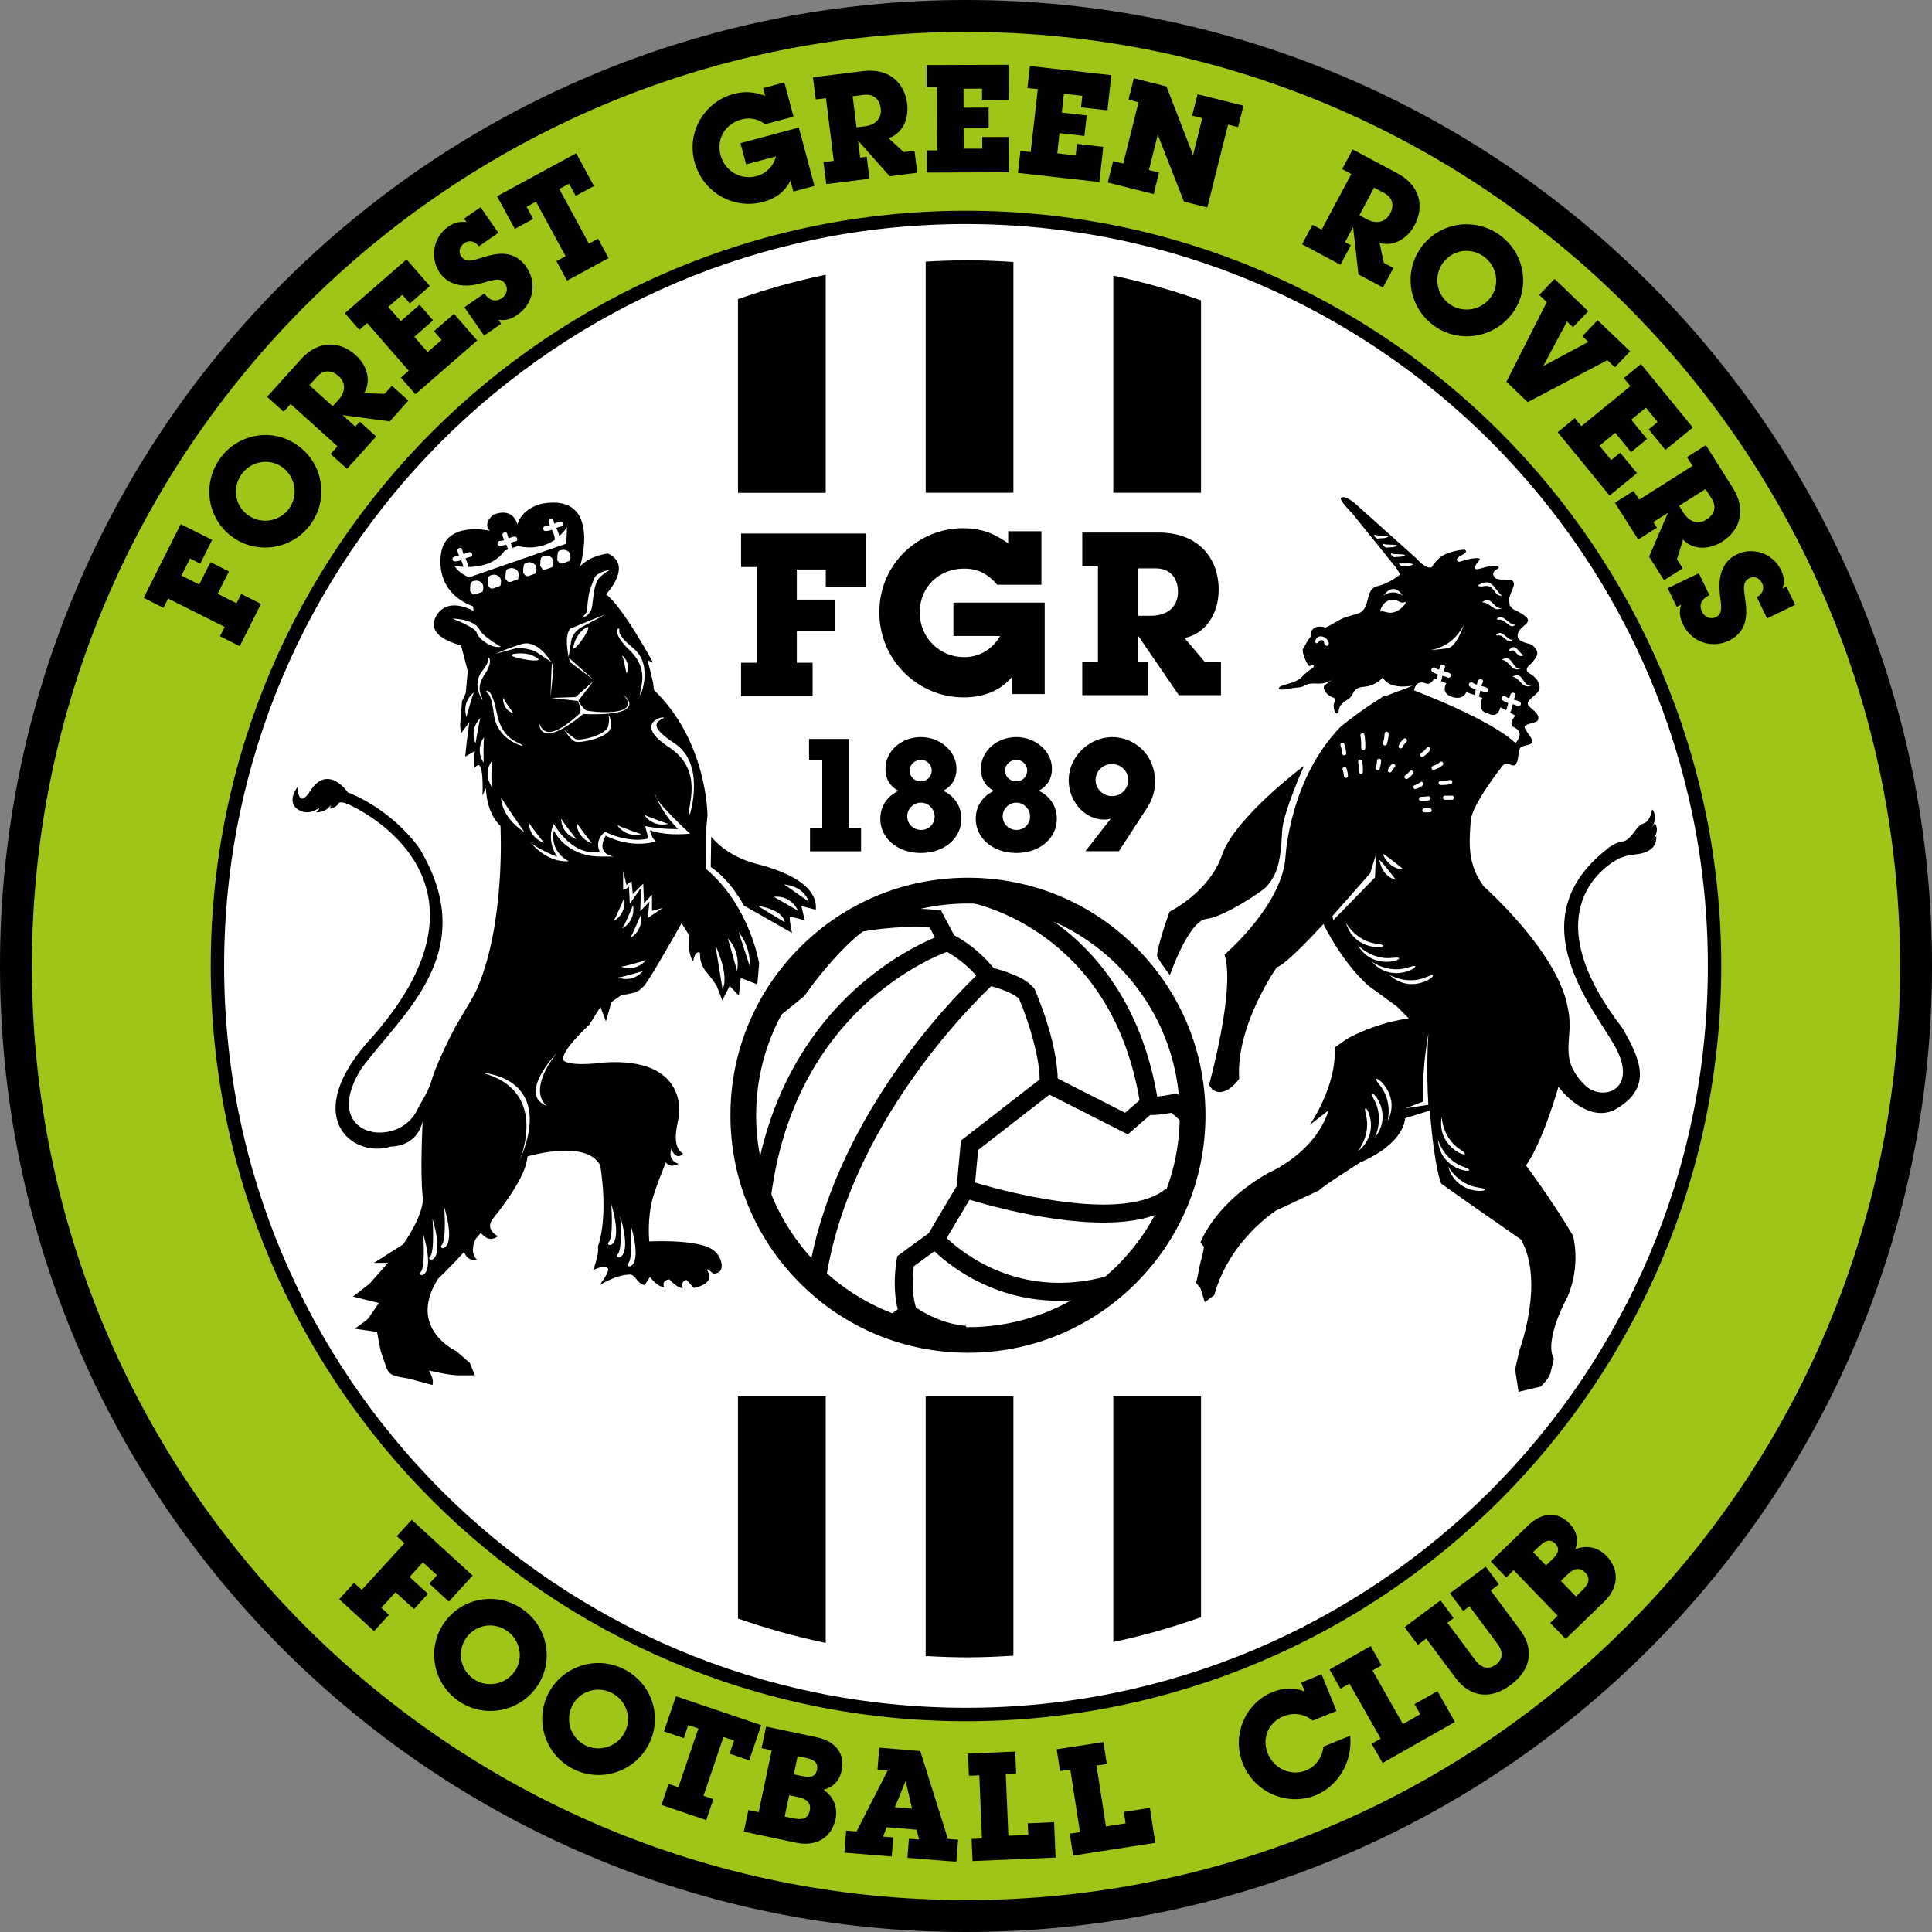 <?xml version="1.0" encoding="utf-8"?>
<!-- Generator: Adobe Illustrator 26.2.0, SVG Export Plug-In . SVG Version: 6.00 Build 0)  -->
<svg version="1.1" id="Layer_1" xmlns="http://www.w3.org/2000/svg" xmlns:xlink="http://www.w3.org/1999/xlink" x="0px" y="0px"
	 viewBox="0 0 2180 2180" style="enable-background:new 0 0 2180 2180;" xml:space="preserve">
<rect x="0" y="0" width="2180" height="2180" fill="#808080" stroke="none"/>
<style type="text/css">
	.st0{clip-path:url(#SVGID_00000062150601514213968210000001361128347822362242_);fill:#9FC519;}
	.st1{clip-path:url(#SVGID_00000062150601514213968210000001361128347822362242_);}
	.st2{fill:#FFFFFF;}
	.st3{fill:none;stroke:#000000;stroke-miterlimit:1;}
</style>
<g>
	<defs>
		<rect id="SVGID_1_" x="0.1" width="2179.9" height="2180"/>
	</defs>
	<clipPath id="SVGID_00000077309483960752069370000003476629195784287394_">
		<use xlink:href="#SVGID_1_"  style="overflow:visible;"/>
	</clipPath>
	<path style="clip-path:url(#SVGID_00000077309483960752069370000003476629195784287394_);fill:#9FC519;" d="M1090,2162
		c-144.7,0-285.1-28.3-417.3-84.2c-127.7-54-242.3-131.3-340.7-229.7c-98.4-98.4-175.7-213.1-229.7-340.7
		C46.3,1375.1,18,1234.7,18,1090c0-144.7,28.3-285.1,84.3-417.3C156.2,545.1,233.5,430.4,332,332c98.4-98.4,213.1-175.7,340.7-229.7
		C804.9,46.3,945.3,18,1090,18c144.7,0,285.1,28.3,417.3,84.3c127.7,54,242.3,131.3,340.7,229.7c98.4,98.4,175.7,213.1,229.7,340.7
		c55.9,132.2,84.2,272.6,84.2,417.3c0,144.7-28.4,285.1-84.2,417.3c-54,127.6-131.3,242.3-229.7,340.7
		c-98.5,98.4-213.1,175.7-340.7,229.7C1375.1,2133.7,1234.7,2162,1090,2162"/>
	<path style="clip-path:url(#SVGID_00000077309483960752069370000003476629195784287394_);" d="M1090,36
		c582.1,0,1054,471.9,1054,1054c0,582.1-471.9,1054-1054,1054C507.9,2144,36,1672.1,36,1090C36,507.9,507.9,36,1090,36 M1090,0
		c-73.9,0-147.8,7.4-219.6,22.1c-70,14.3-138.9,35.7-204.7,63.5c-64.6,27.3-126.9,61.1-185.2,100.5c-57.7,39-112,83.8-161.3,133.1
		c-49.3,49.3-94.1,103.6-133.1,161.3C146.8,538.8,113,601.1,85.7,665.7c-27.8,65.8-49.2,134.7-63.5,204.7C7.4,942.2,0,1016.1,0,1090
		c0,73.9,7.4,147.8,22.1,219.6c14.3,70,35.7,138.9,63.5,204.7c27.3,64.6,61.1,126.9,100.5,185.2c39,57.7,83.8,112,133.1,161.3
		c49.3,49.3,103.6,94.1,161.3,133.1c58.3,39.4,120.6,73.2,185.2,100.5c65.8,27.8,134.7,49.2,204.7,63.5
		c71.8,14.7,145.7,22.1,219.6,22.1s147.8-7.4,219.6-22.1c70-14.3,138.9-35.7,204.7-63.5c64.6-27.3,126.9-61.1,185.2-100.5
		c57.7-39,112-83.8,161.3-133.1c49.3-49.3,94.1-103.6,133.1-161.3c39.4-58.3,73.2-120.6,100.5-185.2
		c27.8-65.8,49.2-134.7,63.5-204.7c14.7-71.8,22.1-145.7,22.1-219.6c0-73.9-7.4-147.8-22.1-219.6c-14.3-70-35.7-138.9-63.5-204.7
		c-27.3-64.6-61.1-126.9-100.5-185.2c-39-57.7-83.8-112-133.1-161.3c-49.3-49.3-103.6-94.1-161.3-133.1
		c-58.3-39.4-120.6-73.2-185.2-100.5c-65.8-27.8-134.7-49.2-204.7-63.5C1237.8,7.4,1163.9,0,1090,0z"/>
</g>
<path class="st2" d="M1090,1934.7c-114,0-224.6-22.3-328.8-66.4c-100.6-42.5-190.9-103.4-268.5-181
	c-77.6-77.6-138.5-167.9-181-268.5c-44-104.1-66.4-214.8-66.4-328.8s22.3-224.6,66.4-328.8c42.5-100.6,103.4-190.9,181-268.5
	c77.6-77.6,167.9-138.5,268.5-181c104.1-44,214.7-66.4,328.8-66.4c114,0,224.7,22.3,328.8,66.4c100.6,42.5,190.9,103.4,268.5,181
	c77.6,77.6,138.5,167.9,181,268.5c44,104.1,66.4,214.7,66.4,328.8s-22.3,224.7-66.4,328.8c-42.5,100.6-103.4,190.9-181,268.5
	c-77.6,77.6-167.9,138.5-268.5,181C1314.7,1912.3,1204,1934.7,1090,1934.7"/>
<path d="M1090,237.8c470.6,0,852.2,381.5,852.2,852.2c0,470.6-381.5,852.2-852.2,852.2c-470.6,0-852.2-381.5-852.2-852.2
	C237.8,619.4,619.4,237.8,1090,237.8 M1090,252.8c-56.8,0-113.6,5.7-168.7,17c-53.7,11-106.6,27.4-157.1,48.8
	c-49.6,21-97.4,46.9-142.2,77.2c-44.3,29.9-86,64.3-123.9,102.2c-37.9,37.9-72.3,79.6-102.2,123.9c-30.2,44.8-56.2,92.6-77.2,142.2
	c-21.4,50.5-37.8,103.4-48.8,157.1c-11.3,55.2-17,111.9-17,168.7s5.7,113.6,17,168.7c11,53.8,27.4,106.6,48.8,157.1
	c21,49.6,46.9,97.4,77.2,142.2c30,44.3,64.3,86,102.2,123.9c37.9,37.9,79.6,72.3,123.9,102.2c44.8,30.2,92.6,56.2,142.2,77.2
	c50.5,21.4,103.4,37.8,157.1,48.8c55.2,11.3,111.9,17,168.7,17s113.6-5.7,168.7-17c53.8-11,106.6-27.4,157.1-48.8
	c49.6-21,97.4-47,142.2-77.2c44.3-30,86-64.3,123.9-102.2c37.9-37.9,72.3-79.6,102.2-123.9c30.2-44.8,56.2-92.6,77.2-142.2
	c21.4-50.5,37.8-103.4,48.8-157.1c11.3-55.1,17-111.9,17-168.7s-5.7-113.6-17-168.7c-11-53.7-27.4-106.6-48.8-157.1
	c-21-49.6-46.9-97.4-77.2-142.2c-29.9-44.3-64.3-86-102.2-123.9c-37.9-37.9-79.6-72.3-123.9-102.2c-44.8-30.2-92.6-56.2-142.2-77.2
	c-50.5-21.4-103.4-37.8-157.1-48.8C1203.6,258.6,1146.8,252.8,1090,252.8z"/>
<path class="st2" d="M1096.9,1514.1c-139.8,0-253.5-113.7-253.5-253.5c0-139.8,113.7-253.5,253.5-253.5
	c139.8,0,253.5,113.7,253.5,253.5C1350.3,1400.4,1236.7,1514.1,1096.9,1514.1"/>
<path class="st3" d="M1096.9,1514.1c-139.8,0-253.5-113.7-253.5-253.5c0-139.8,113.7-253.5,253.5-253.5
	c139.8,0,253.5,113.7,253.5,253.5C1350.3,1400.4,1236.7,1514.1,1096.9,1514.1z"/>
<path d="M1092.2,1019.5c132,0,239,107,239,239c0,132-107,239-239,239c-132,0-239-107-239-239
	C853.2,1126.4,960.2,1019.5,1092.2,1019.5 M1092.2,990.4c-71.6,0-138.9,27.9-189.5,78.5c-50.6,50.6-78.5,117.9-78.5,189.5
	c0,71.6,27.9,138.9,78.5,189.5c50.6,50.6,117.9,78.5,189.5,78.5c71.6,0,138.9-27.9,189.5-78.5c50.6-50.6,78.5-117.9,78.5-189.5
	c0-71.6-27.9-138.9-78.5-189.5C1231.1,1018.3,1163.8,990.4,1092.2,990.4z"/>
<path d="M850,1348.1c14.9-117.2,68.8-191.3,118.9-235.4c35.6-31.3,69.2-47.8,86-54.9l-5.9-11.2c-5.9-0.5-11.9-0.7-17.9-0.7
	c-15.5,0-30.6,1.4-41.7,2.8c-7.4,1-13,1.9-15.9,2.4c-24.3,18.5-48.9,49.5-59.4,63.8c-3.6,4.9-5.6,7.8-5.7,7.8l-0.8,1.2l-33.5,27.1
	l-12.8-15.8l31.2-25.3c5.6-7.9,36.6-51.2,70.7-76.5l1.8-1.4l2.2-0.5c0.4,0,30.3-6.1,63.8-6.1c8.4,0,17,0.4,25.5,1.3l5.3,0.6
	l22.1,41.7l-11.6,3.7c0,0-0.5,0.2-1.7,0.6c-1.2,0.4-3,1.1-5.4,2c-4.7,1.9-11.6,4.9-20,9.2c-16.7,8.6-39.4,22.5-63,43.2
	c-47.1,41.7-97.9,110.7-112.2,222.7L850,1348.1"/>
<path d="M911.6,1441.7c26.6-174.2,157.8-309.7,190-340.9c-15.8-17.7-31.9-26.2-35.6-28c-0.5-0.3-0.7-0.3-0.7-0.3l8.2-18.7
	c0.9,0.5,27,11.9,50.1,41.5l5.8,7.5l-7.1,6.3c0,0-2.4,2.1-6.8,6.5c-4.5,4.3-10.9,10.8-18.7,19c-15.7,16.6-36.9,40.8-59,71
	c-44.2,60.3-91.8,144.5-106,239L911.6,1441.7 M1065.3,1072.5L1065.3,1072.5L1065.3,1072.5z"/>
<path d="M1003.6,1484.1l9.4-6.6c-2.7-10.4-3.4-20.9-3.4-29.9c0-14.9,2.1-26,2.2-26.4l0.7-3.9l35.4-25.8l31.6-53.2l4.8-51.4
	l88.8-68.9c-0.3-28-13.4-66.3-20.1-83.3c-1.4-3.7-2.6-6.4-3.2-7.9c-2-2-7.2-5.3-12.9-7.7c-6.6-2.8-13.9-5.1-18.6-6.4
	c-3-0.8-4.8-1.2-5-1.3l4.5-19.9c0.2,0.1,9,2,19.3,5.7c10.3,4,22,8.4,29.7,18.1l0.7,0.9l0.5,1.1c0.1,0.6,25.3,57.1,25.5,102
	c0,1.3,0,2.7-0.1,4l-0.2,4.8l-89.5,69.5l-4.4,47.1l-36.1,60.7l-32.1,23.4c-0.1,0.7-0.2,1.5-0.3,2.5c-0.5,4-0.9,9.8-0.9,16.3
	c0,9.7,1.1,21,4.5,30.6l2.6,7.3l-21.7,15.2L1003.6,1484.1 M1113.3,1111.6L1113.3,1111.6L1113.3,1111.6L1113.3,1111.6z"/>
<path d="M1086.2,1351.3l6.3-19.3c0,0,5.1,1.6,14,4.2c8.9,2.6,21.6,6,36.4,9.4c29.6,6.8,68,13.6,102.2,13.6
	c29.7,0.1,55.8-5.4,70-17.7l13.1,15.6c-21.1,17.4-51.3,22.3-83.1,22.4C1172,1379.5,1087.4,1351.7,1086.2,1351.3 M1086.2,1351.3
	L1086.2,1351.3L1086.2,1351.3z"/>
<path d="M1047.9,1405.3l15.3-13.4c0,0,0.1,0.1,0.4,0.5c0.4,0.3,0.9,0.9,1.6,1.6c1.4,1.5,3.6,3.6,6.5,6.2
	c5.8,5.2,14.6,12.2,25.9,19.2c22.7,14.1,55.8,28.1,97.5,28.1c15.5,0,32.2-1.9,50.2-6.5l5,19.7c-19.6,5-38,7.1-55.2,7.1
	C1102.3,1467.7,1048.9,1406.3,1047.9,1405.3 M1047.9,1405.3L1047.9,1405.3L1047.9,1405.3z"/>
<path d="M1018.5,1489.7l12.5-16.1c0,0,0.2,0.2,0.9,0.7c0.7,0.5,1.8,1.3,3.3,2.2c2.9,1.9,7.2,4.5,12.6,7.2
	c10.7,5.4,25.7,11.1,42.4,12.4l-1.7,20.3C1048.2,1512.9,1019.4,1490.3,1018.5,1489.7 M1018.5,1489.7
	C1018.5,1489.7,1018.5,1489.7,1018.5,1489.7L1018.5,1489.7z"/>
<path d="M1178.6,1232.3l9.3-18.2l81.6,41.5l21.7-18.8l4.6,0.9c0.1,0,0.1,0,0.2,0c0.3,0.1,1.1,0.1,2.3,0.1c3.6,0,11.3-0.5,24.6-3.1
	l4.9-1l17.7,15.7l-13.5,15.2l-10.1-9c-11.5,2.1-18.9,2.6-23.6,2.6c-0.2,0-0.4,0-0.6,0l-25.1,21.8L1178.6,1232.3"/>
<path d="M1187.6,1064.2c-41.8-33.3-82.6-43.5-90.9-45.3c-1.1-0.2-1.5-0.3-1.5-0.3l3.5-20c1,0.2,44.6,7.9,92.6,42.8
	c48,34.8,99.9,97.5,115.9,204.9l-20.1,3C1272.7,1153.5,1229.5,1097.5,1187.6,1064.2 M1095.2,1018.6L1095.2,1018.6z"/>
<path d="M1834.3,966l-7.2,2.6c0,0-106.7,49.1,3.5,191.3c19.7,34.5,36.4,68.2-10.3,93.2c-26.7,11.3-53-14.8-61.8-26.9
	c0,0-16.6,59.9-36.6,88.9c0,0,28.8,38.4,53,79.1c0,0,9.4,32.7-6.1,69c0,0-27.2,48.5-15.5,70.1l-3.9,16.4c0,0-1.9,4.3-3.9,7
	c-1.9,2.6-6.8,7.8-6.8,7.8l-25.2,6l-3.9-25.1l4.8-21.6c0,0,28.9-77.1,1.9-125.1c0,0-52.2-36.2-90-63c0,0-7.6-15.2-12.9-82.6l-28,8.7
	c0,0,0.8,27.4-50.6,49.9c0,0-41.7,26.3-46.5,31.5l-48,22.5c0,0-52.8,32.7-70.2,95.8l-10.7,7.8l-4.8-15.6l-4.9-6.1c0,0,1-4.3,1.9-8.7
	c1-4.3,2-10.4,2-10.4l3.9-15.6l1-6l-3.9-5.2c0,0,16.5-45,77.6-78.7c0,0,51.7-21.9,66.9-70.1l-21.3,16.5c0,0,31-44.1,28.1-87.4
	l12.9-9c0,0,27.3-17.3,70.7-24l-13.3-13.3c0,0-15.8-11.6-32.3-23.6c0,0-27-22.5-50.6-69.4c0,0-43.6,47.6-52.4,48.4
	c0,0-46.6,65.8-42.7,126.3c0,0-15.5,22.5-30.1,12.1l-3.9-5.2c0,0,30.1-108.1,17.5-147.1c0,0,66-56.2,68.9-111.6
	c0,0,4.8-86.9,62.2-145.7c26.7-21.5,44.5-31.6,44.5-31.6s3.4-3.4,6.4-3.4c2.9,0,10.2-4.1,14.1-5c3.9-0.9,16.4-6.4,16.4-6.4
	s-25.9,5.9-33.9-9.1c0,0-7.2,9.3-21,10.5c-15.5,1.3-9.5,9.7-19.6,15c-11.9,7.3-8.2,13.3-9.6,14.3c-3.3,2.5-5-2.3-5.3-7.7
	c-0.2-3.3,3.1-7.3,1.1-8.7c-10.3-3.5-13.4-10.9-11.8-13.5c1.3-2.2,10.4-8.3,10.4-8.3s-3.4,2.6-8,4.1c-8.7,3-16.5-1-23.7,3.2
	c-5.8,3.3-11,2.2-15.3,3.3c-4.3,1.2-10,1.5-10,1.5s-7,0.5-3.7-2.8s18.7-4.2,25.2-11.5s13.8-10.3,13.5-12c-0.6-3-4.8,1-6-0.8
	c-3-3.8-7.8-15.6-6.4-18.6c5-9,5.2-9.3,8.7-14c-0.7-12.7,11.5-12.4,16.3-10.3c1.3,0.6,15.7-8.7,20.7-10.7s15.1-4.4,18-5.7
	c13-5.7,6-27.2,20.3-30.3c13.7-3,25.8-13.2,25.8-13.2l-4.5-7.5l-49.8-61.7c0,0-15.5-15.5-12.3-17.3c0,0,4.1-5,20.8,11l64,57.3
	c0,0,10.9,12.9,17.3,10c0,0,4.6-7.4,10.5-11.8c7-5.7,26.4-8.9,27.5-7.7c3.5,3.8-6.2,6-8.3,8.8c-2,2.6-1.5,1.7-0.8,3.5
	c0.8,2.3,4.9,0.3,6.8-0.3c2-0.6,8-2,8-2s12.9-2.3,10.4,1.2c-3,4.2-5.5,6-5,9.8s21.4-7.3,26.5-1.5c1.8,2-11.3,4-3.8,12.2
	c2.8,3,18.1,1.2,19.4,2.9c1.3,1.7,2.6,3.4,0.7,8.1c-2,4.6-4.5,11-4.5,12.7c0,1.7,0.7,7.2,0.7,7.2s3.2,4.4,5.1,4.9
	c1.9,0.6,13.1,6.3,15.1,10.3s-3.2,6.6-7.8,11.2c-4.5,4.6-5.2,11.4,1.2,14.2c6.5,2.9,7.6,2.2,10.2,3.4c2.6,1.2,9.7,6.9,6.5,13.3
	c-3.2,6.3-8.4,10.4-8.4,10.4s-6.5,5.2,0.7,9.2c7.1,4.1,9.5,9.3,9.5,9.3s2,4.8,1.6,7.4c-0.4,2.6-1.1,2.8-3.1,5.5
	c-1.1,1.5-9.4,7.4-10.2,10.8c-1.4,5.4,14.3,10.3,11.6,19.1c-1.4,4.5-14.1,3.7-15.2,8c-0.9,3.2,10.2,13,8.6,17.6
	c-1.3,3.6-12.1,2.8-14,7c-2,4.4-1.3,12.2-4,17c-4,6.5-10-5-16,3c0,0-34,43-35.4,61.1C1658,950,1655,974,1674,1000
	c0,0,84.4,74.3,95.1,137.6c8,35.3-13.1,56.4,20.9,88.4c21,17,57.8,2.2,33-44c-22-41-113.2-143.6-9.4-224.1c0,0,8.2-7.7,18.5-8.6
	c9.2-2.4,14.3-17.9,21.8-19.9c7-1.8,9.5-11.3,10.2-15.7c0.3-1.7,7.6,8.3-0.6,20.5l3.8-5.2c0,0,6.2,6.9-1.9,18l3.5-3.6
	c0,0,1.5,11.1-8.9,16.6C1851.1,964.9,1845.1,963.2,1834.3,966"/>
<path d="M393.1,907.6c0,0,186.9,79.4,27.9,261.4c-85,91-23,138.7,20,124.7c0,0,29,1.3,36-28.7c0,0-3.3,55,0,86c2,19-22,53-22,53
	l-33,21l15.8-0.1l-20.8,23.6l-18.7,14.5l29.2,7.3l-12.5,18.1l-14.6,10.9l12.5,1.8l12.5,1.8l4.2,21.8l6.3,18.1c0,0,2.1,7.3,8.3,9.1
	c6.3,1.8,6.3,1.8,6.3,1.8l10.4,1.8l27.1,7.3c2.1-7.3-4.2-16.4-4.2-16.4s22.9,5.5,33.3,5.5c10.4,0,18.7,0,18.7,0l-5.6-13.9
	l-15.2-13.3c0,0-56.2-25.4-20.8-81.7c0,0,11.9-11,28.8-29.6c2-2.2,0.8,9.5,15.4,8.2c-8.7-7.3-3.2-21.8-1.3-24c2.3-2.7,2.6-3.1,5-6
	c1.2-1.5,7.7,12.3,19.7,3.3c-14.7-8.3-7-18-5.6-19.7c20.1-25.2,37.7-52,39-70.3c0,0,66-20,82,10c0,0,10,54.5-2.6,92.1
	c1.8,7.7-5.4,26.4-5.4,26.4s10.9-6.5,16.5-2.5c3.5,2.5-9.2,19.3-9.2,19.3s18.6-12,34-12c7.1,0,8.2,10.7,17,11.8l5.9-9.1
	c0,0,8.2,11.4,15.8,11.3c-2.2-6.6,2.9-8.2,6.2-8.6c0,0,7.9,9.6,15.1,9.9c-2.8-8.7,4.2-9.2,4.2-9.2l8.2,9c0,0,23.8-4,15.9-18.2
	c-3.9-7.1,5.8,2,6,2c13.3,0,8.8-13.8,8.8-13.8s-2.1-10.2-13.5-15.5c-20.5-9.5-67.5-7-67.5-7s-2.7-26,4.2-49.8
	c3.4-11.7,10.2-28.6,14.6-39.7c0.2,1.2,4.3,7.2,14.3,1.9c-11.2-3.5-9.3-13.3-8.6-15.2c0.5-1.8,0-0.5,0.6-2.2
	c0.2,2.6,5.2,13.9,13.1,6c-15.5-9.3-4.4-38.2-4.7-43.9c0,0,10.5-65.5-85-59c0,0-30.7,4.5-43.2-0.9c-12.5-5.5,27.1-41.8,27.1-41.8
	l12.5-20l6.2,16.3l6.2-21.8l10.4-7.3l16.7-3.6l4.5-2.5c0,0,3.1-3,4.7-4.3c5.5-4.8,42.9-71.3,42.9-71.3l8.8,14.2
	c0,0-2.8,18.9,4.2,28.9c3-15,8-9,8-9s-2,10,7,21s11.6,15.7,11.6,15.7l6.3,16.3l8.3-16.3l10.4,10.9l2.1-19.9l18.7,7.3l2.1-23.6
	c0,0-10.4-65.4-60.4-107.1v-38.1l2.1-21.8c0,0,0-83.5-60.4-141.6l-1-8.2l-2.1-9.1l-4.1-16.3l6.2,2.7c0,0-34.4-63.5-53.1-77.1
	c0,0,31.1-32.7,2.2-46c0,0-18.9,1.5-31.4,14.3c0,0,25-81.7-41.7-70.8c0,0-22.9,3.6-29.1,23.6c0,0-4.2-20-27.1-10.9
	c0,0-12.5,9.1-4.1,18.1c0,0-45.9-10.9-54.2,21.8c0,0-12.5,45.4,35.4,63.5l0.6,5.3c0,0-23.9-14.4-38.1,0.1c0,0-26.2,25.2,23.9,38.6
	l7.6,29l-2.3,25l-4.2,9.1l-2.1,27.2l0.8,9.2l9.6-12.9l-3,22.8l-1.7,16.1l10.9-6.2c0,0-2.7,22.1,0.8,17.9c10-12.2,7.8,32.2,7.8,32.2
	l3.9-8.3c0,0-0.1,27.6,16.4,42.6c0,0,6,109.5-26.6,184.2c-4.7,10.8-20.8,35.5-26.3,46.3c-12.7,24.7-21.2,44.3-24.7,56.3
	c-4,14-13,26.4-16,33c-21,46-111,32-64-45c45-62,137-131,66.5-248.9c0,0-28-42.5-81.1-63.6c0,0-22.3-33.3-42.7-1.4
	c-13.3,20.8-14.2-3.6-13.9-4.7c0.3-1.1-14.7,17.8,2.2,26.4c11.1,5.6,20-1.7,21.9-2.8c0,0,0.8,1.4-2.5,3.9c-3.6,2.8,13.6,0,15.3-7.5
	v4.4c0,0,7.2-1.4,9.2-6.1C381.9,906.7,383,903.1,393.1,907.6"/>
<path class="st2" d="M597.7,949.6c0,0,18.2,24.1,44.1,22.2c0,0-21.9-10-16.8-34.5c0,0,13.2,28.8,51.9,29.2h15.6c0,0-21.2-2.4-9-23.6
	c0,0,26.4,15.1,56.6,6.6c0,0-5.2-3.8-6.6-12.7c0,0,14.5,6.7,45.1,3.9c0,0-39.9-36.4-39.4-44.4c0,0,6.6,20.2,25.9,39.1
	c0,0-17,0.9-37.2-3.3l3.8,14.1c0,0-20.7,6.1-49-7.6c0,0-12.3,8.5-6.1,22.2c-1.9,0-26.9,8.5-51.8-31.1c0,0-9.3,16.7,3.8,36.9
	C628.3,966.8,604.3,957.1,597.7,949.6"/>
<path class="st2" d="M703.1,982.5c0,0,0,17.9,0,20.7s6.6-2.8,6.6-2.8l0.9,19.3l12.7-17.9l-0.9,26.4l10.4-10.8l-1.9,18.4l17-11.3
	l-12.2,3.3v-18.4l-9,9.9l-0.9-22.2l-11.8,11.8l-1.4-14.6l-5.7,4.3L703.1,982.5"/>
<path class="st2" d="M627.8,1188.5c0,0-44.8,47.3-10.3,59.5C617.5,1248,593.4,1234.2,627.8,1188.5"/>
<path class="st2" d="M689.7,1358.5c0,0,2.8,37.2-2.8,42.9C681.2,1407.1,705.7,1412.7,689.7,1358.5"/>
<path class="st2" d="M697,1415.3c-5.7,5.6,18.9,11.3,2.8-42.9C699.9,1372.4,702.7,1409.6,697,1415.3"/>
<path class="st2" d="M708.9,1425.5c-5.7,5.6,18.8,11.3,2.8-42.9C711.7,1382.6,714.5,1419.8,708.9,1425.5"/>
<path class="st2" d="M477.5,1392.4c0,0,2.8,37.2-2.8,42.9C469,1440.9,493.5,1446.6,477.5,1392.4"/>
<path class="st2" d="M485.2,1418c-5.7,5.6,18.9,11.3,2.8-42.9C488,1375.1,490.8,1412.3,485.2,1418"/>
<path class="st2" d="M498.4,1404.8c-5.7,5.7,18.9,11.3,2.8-42.9C501.2,1361.9,504.1,1399.1,498.4,1404.8"/>
<path class="st2" d="M544,1210.5c0,0,85.5,3.8,40.9,102.4C584.9,1312.9,623,1231.3,544,1210.5"/>
<path class="st2" d="M807.2,1066.6c0,0,16.2,33.5,8.1,49.6L807.2,1066.6"/>
<path class="st2" d="M821.4,1059.1c0,0,14.5,13.4,10.3,36.5L821.4,1059.1"/>
<path class="st2" d="M833.5,1051.9c0,0,13.5,14.8,12.6,38.6L833.5,1051.9"/>
<path class="st2" d="M641.6,741.3l3.3-20c0,0,1.9-8.3,11.4-13.7l26.6-14.2c0,0-22.4,8.6-37.2,15
	C645.7,708.4,635.5,709.1,641.6,741.3"/>
<path class="st2" d="M704.3,1013.2c0,0-10,23.9-11.9,25.8C690.5,1040.8,707.5,1032.6,704.3,1013.2"/>
<path class="st2" d="M702.4,1047.1c-1.9,1.9,15.1-6.3,11.9-25.8C714.4,1021.3,704.3,1045.2,702.4,1047.1"/>
<path class="st2" d="M711.3,1057.8c-1.9,1.9,15.1-6.3,11.9-25.8C723.2,1032,713.1,1055.9,711.3,1057.8"/>
<path class="st2" d="M512.8,638.3c0,0,38.6,8.8,56.5-16.9l15.3-5.3c0,0,34.1,10.3,55.2-21.4l-0.8,18.7l-109.7,38
	C529.3,651.5,517.2,646.8,512.8,638.3"/>
<path class="st2" d="M1565.1,690.9c-8.5-2.5-8,0-8,0s0.7-7,6.3-11.3c3-2.3,6.2-3.5,10.4-2.7c4.6,0.8,7.2,4.4,10.8,2.6
	C1590.6,676.6,1578,694.7,1565.1,690.9"/>
<path class="st2" d="M1654.5,781c0,0-3.5,10-17,5c-12.2-4.5-5.5-15-5.5-15l-14-5.5c0,0-2.9,8.2-9.5,5.5c-11-4.5-13,8-13,8
	s86.5,32.5,114.5,59.5c0,0,11.3-11.7-1-17.5c-8.5-4,1-13.5,1-13.5l-17-9.5c0,0-2.5,14-15,6.5c0,0-11.5-1-5.5-17
	C1664.8,784.3,1654.5,781,1654.5,781"/>
<path class="st2" d="M1518.8,1041.3c0,0,11.1,20.9,35.3,23.7C1578.2,1067.8,1529.5,1078.9,1518.8,1041.3"/>
<path class="st2" d="M1571.8,1080.8c24.1-3-20.6,19.4-39.9-14.7C1532,1066.2,1547.8,1083.8,1571.8,1080.8"/>
<path class="st2" d="M1590,1091.3c23-7.9-16.2,23.2-42-6.2C1547.9,1085.1,1567,1099.2,1590,1091.3"/>
<path class="st2" d="M1610.1,1102.2c22.1-9.9-14,24.6-42.4-2.3C1567.7,1099.9,1588,1112.2,1610.1,1102.2"/>
<path class="st2" d="M1532,1299.1c0,0,15.4-18,9.2-41.5C1534.9,1234.1,1563.1,1275.4,1532,1299.1"/>
<path class="st2" d="M1550.5,1240.9c-11.6-21.4,25.6,12.1,0.9,42.5C1551.4,1283.4,1562.1,1262.2,1550.5,1240.9"/>
<path class="st2" d="M1556.2,1223.5c-15.7-18.5,27.5,6.7,9.6,41.4C1565.8,1264.9,1571.9,1242.1,1556.2,1223.5"/>
<path class="st2" d="M1626.8,1260.4c0,0,0.7,23.7,21.1,36.9C1668.3,1310.5,1619.7,1298.9,1626.8,1260.4"/>
<path class="st2" d="M1651.8,1316.8c22.9,8-27.1,8.2-29.2-30.8C1622.6,1286,1628.8,1308.8,1651.8,1316.8"/>
<path class="st2" d="M1668.9,1340.1c24.1,3.1-24.8,13.6-34.9-24.2C1634,1316,1644.8,1337,1668.9,1340.1"/>
<path class="st2" d="M1560.5,964.1c-1.5-3.3,22.9,16.7,22.9,16.7S1568.6,982.1,1560.5,964.1"/>
<path class="st2" d="M1574.9,992.6c0,0-14.7-2.3-18.3-21.6C1555.9,967.4,1574.9,992.6,1574.9,992.6"/>
<path class="st2" d="M1517.8,875.4c0-2.9-0.7-5-1.4-7.3l1.7-0.6c0.8,2.3,1.6,4.7,1.6,7.9H1517.8"/>
<path class="st2" d="M1520.2,875.4c-0.1-2.8-0.7-5.3-1.6-7.9c-0.5-1.7-3.3-1-2.7,0.7c0.8,2.4,1.4,4.7,1.5,7.2
	C1517.4,877.2,1520.2,877.2,1520.2,875.4"/>
<path class="st2" d="M1516.4,875.5c0-2.4-0.6-4.6-1.4-6.9c-0.1-0.3-0.2-0.5-0.2-0.8c0.1-1.4,1.3-2.2,2.4-2.2c0.8,0,1.9,0.6,2.2,1.6
	c0.8,2.7,1.5,5.4,1.6,8.3l-0.9,0l0.9,0l0,0.7l-0.1,0c-0.3,1-1.3,1.6-2.2,1.6c0,0,0,0-0.1,0C1517.7,877.7,1516.5,876.9,1516.4,875.5
	 M1516.8,867.7c0,0,0,0.1,0.1,0.2c0.8,2.4,1.5,4.8,1.5,7.5c0,0.3,0.2,0.4,0.5,0.4c0.3,0,0.4-0.1,0.4-0.4v0c0,0,0,0,0,0c0,0,0,0,0,0
	c0-2.6-0.7-5.1-1.5-7.6c-0.1-0.3-0.2-0.3-0.5-0.4C1516.9,867.4,1516.8,867.6,1516.8,867.7z"/>
<path class="st2" d="M1534.6,870.9c0-3.8,0-7.6-0.7-11.3l1.8-0.4c0.8,3.9,0.8,7.8,0.8,11.6h0H1534.6"/>
<path class="st2" d="M1536.9,870.9c0-4-0.1-7.9-0.8-11.8c-0.3-1.8-3-1-2.7,0.8c0.7,3.6,0.7,7.3,0.7,11
	C1534.2,872.7,1536.9,872.7,1536.9,870.9"/>
<path class="st2" d="M1533.2,870.9c0-3.7-0.1-7.4-0.7-10.8c-0.1-0.2-0.1-0.4-0.1-0.6c0-1.5,1.3-2.4,2.5-2.4c0.9,0,1.9,0.6,2.1,1.8
	c0.8,4,0.9,8,0.9,12c0,1.4-1.3,2.2-2.3,2.2C1534.5,873.1,1533.2,872.3,1533.2,870.9 M1534.3,859.5c0,0,0,0.1,0,0.2
	c0.7,3.8,0.7,7.5,0.7,11.2c0,0.3,0.1,0.4,0.5,0.4c0.3,0,0.4-0.1,0.5-0.4c0-4-0.1-7.8-0.8-11.6c-0.1-0.3-0.1-0.2-0.3-0.3
	C1534.6,859,1534.3,859.3,1534.3,859.5z"/>
<path class="st2" d="M1567.4,869.1c0.8-2.5,2.5-4.2,4-5.7l1.3,1.3c-1.6,1.5-2.9,2.9-3.6,5L1567.4,869.1"/>
<path class="st2" d="M1569.6,869.7c0.7-1.9,2.1-3.3,3.5-4.7c1.3-1.3-0.7-3.2-2-2c-1.8,1.8-3.3,3.6-4.2,5.9
	C1566.3,870.7,1569,871.4,1569.6,869.7"/>
<path class="st2" d="M1568.3,871.6c-1.1,0-2.3-0.7-2.3-2.1c0-0.3,0.1-0.6,0.1-0.8c1-2.6,2.6-4.5,4.3-6.3c0.5-0.5,1-0.7,1.6-0.7
	c1.3,0.1,2.3,1.1,2.4,2.4c0,0.6-0.2,1.1-0.7,1.6c-1.4,1.4-2.6,2.7-3.2,4.4l-0.9-0.3l0.9,0.3C1570.1,871.1,1569.2,871.6,1568.3,871.6
	C1568.3,871.6,1568.3,871.6,1568.3,871.6 M1571.8,863.7c-1.7,1.7-3.2,3.4-4,5.6c-0.1,0.1-0.1,0.1-0.1,0.2c0,0.1,0.1,0.2,0.5,0.3
	c0.2,0,0.4-0.1,0.5-0.4c0.8-2.1,2.2-3.6,3.7-5c0.1-0.1,0.1-0.2,0.1-0.3c0-0.2-0.3-0.5-0.5-0.5C1572,863.6,1571.9,863.6,1571.8,863.7
	z"/>
<path class="st2" d="M1586.5,876c2.6-1.6,4-3.2,5.4-5l1.4,1.2c-1.4,1.7-3,3.6-5.9,5.4v0L1586.5,876"/>
<path class="st2" d="M1587.7,878c2.3-1.5,4.2-3.3,6-5.4c1.1-1.4-0.8-3.3-2-2c-1.6,1.9-3.2,3.6-5.4,4.9
	C1584.8,876.5,1586.2,878.9,1587.7,878"/>
<path class="st2" d="M1587,879.1c-1.4-0.1-2.3-1.2-2.3-2.4c0-0.7,0.4-1.5,1.1-1.9c2-1.3,3.5-2.9,5.1-4.7c0.4-0.5,1-0.8,1.6-0.8
	c1.3,0.1,2.3,1.2,2.3,2.5c0,0.5-0.2,1-0.6,1.5c-1.8,2.2-3.7,4.1-6.2,5.6l-0.5-0.8l0.5,0.8C1587.8,879,1587.4,879.1,1587,879.1
	C1587,879.1,1587,879.1,1587,879.1 M1592.4,871.2c-1.6,2-3.3,3.7-5.6,5.1c-0.2,0.1-0.2,0.2-0.2,0.4c0,0.3,0.3,0.5,0.4,0.5
	c0,0,0.1,0,0.3-0.1c2.2-1.4,4-3.1,5.7-5.1c0.1-0.1,0.1-0.2,0.1-0.3c0-0.3-0.4-0.6-0.5-0.6C1592.6,871.1,1592.6,871,1592.4,871.2z"/>
<path class="st2" d="M1555.5,867.1L1555.5,867.1 M1553.7,866.5c0.8-2.5,1.5-5.9,1.5-8.3h1.8c0,2.7-0.8,6.2-1.6,8.8L1553.7,866.5z"/>
<path class="st2" d="M1555.9,867.2c0.9-2.9,1.5-5.9,1.6-8.9c0-1.8-2.8-1.8-2.8,0c-0.1,2.8-0.7,5.5-1.4,8.2
	C1552.8,868.2,1555.4,868.9,1555.9,867.2"/>
<path class="st2" d="M1554.7,869.1c-1.1,0-2.4-0.8-2.4-2.2c0-0.2,0-0.5,0.1-0.7c0.7-2.6,1.3-5.3,1.4-7.9c0-1.5,1.3-2.3,2.3-2.3
	c1.1,0,2.3,0.8,2.3,2.3c0,0,0,0,0,0.1c-0.1,3.1-0.8,6.2-1.6,9.2l-0.9-0.2l0.9,0.2C1556.5,868.5,1555.6,869.1,1554.7,869.1
	L1554.7,869.1 M1555.7,858.2c-0.1,2.9-0.7,5.7-1.5,8.4c0,0.1,0,0.1,0,0.1c0,0.2,0.2,0.4,0.6,0.4c0.2,0,0.3,0,0.4-0.3
	c0.8-2.9,1.5-5.8,1.5-8.7v0c0-0.3-0.2-0.4-0.5-0.4C1555.8,857.8,1555.7,857.9,1555.7,858.2z"/>
<path class="st2" d="M1603.3,902.3L1603.3,902.3 M1603.3,902.3v-1.9c3.1,0,5.2,0,8.2-0.7l0.4,1.8c-2.9,0.8-5.1,0.8-7.7,0.8
	C1603.9,902.3,1603.7,902.3,1603.3,902.3z"/>
<path class="st2" d="M1603.3,902.7c3,0,5.9-0.1,8.8-0.8c1.7-0.4,1.1-3.1-0.7-2.7c-2.6,0.6-5.3,0.7-8,0.7
	C1601.6,900,1601.6,902.7,1603.3,902.7"/>
<path class="st2" d="M1601.1,901.4c0-1.1,0.9-2.3,2.3-2.3c2.7,0,5.2-0.1,7.7-0.6c0.2-0.1,0.4-0.1,0.7-0.1c1.5,0,2.3,1.3,2.3,2.4
	c0.1,0.9-0.6,1.9-1.7,2.2c-3,0.7-6,0.8-9,0.8v-1.8c3,0,5.8-0.1,8.5-0.8c0.3-0.1,0.3-0.1,0.3-0.3c0-0.3-0.2-0.6-0.5-0.6
	c0,0,0,0-0.1,0.1c-2.8,0.7-5.5,0.7-8.2,0.7c-0.3,0-0.3,0.1-0.4,0.5c0.1,0.3,0.1,0.5,0.4,0.5v1.8
	C1601.9,903.7,1601.1,902.4,1601.1,901.4"/>
<path class="st2" d="M1607.2,915.2v-1.8c2.3,0,3.8,0,6.1,0v1.8C1611,915.2,1609.4,915.2,1607.2,915.2"/>
<path class="st2" d="M1607.2,915.7c2,0,4.1,0,6.1,0c1.8,0,1.8-2.8,0-2.8c-2,0-4.1,0-6.1,0C1605.4,912.9,1605.4,915.7,1607.2,915.7"
	/>
<path class="st2" d="M1607.2,916.6v-1.9c2,0,4.1,0,6.1,0c0.3-0.1,0.3-0.1,0.4-0.5c-0.1-0.3-0.1-0.4-0.4-0.5c-2,0-4.1,0-6.1,0
	c-0.3,0-0.4,0.1-0.4,0.5c0.1,0.3,0.1,0.4,0.4,0.5V916.6c-1.5,0-2.3-1.3-2.3-2.3c0-1.1,0.8-2.3,2.3-2.3c2,0,4.1,0,6.1,0
	c1.5,0,2.2,1.3,2.2,2.3c0,1.1-0.8,2.3-2.2,2.3C1611.2,916.6,1609.2,916.6,1607.2,916.6"/>
<path class="st2" d="M1597.4,889.1C1597.4,889,1597.4,889,1597.4,889.1L1597.4,889.1 M1596.9,887.3c2.9-0.9,4.6-2.1,6.5-3.4l1.1,1.5
	c-1.8,1.3-3.8,2.8-7,3.7L1596.9,887.3z"/>
<path class="st2" d="M1597.5,889.5c2.6-0.8,4.9-2.1,7.1-3.7c1.4-1,0-3.5-1.4-2.4c-2,1.5-4,2.7-6.4,3.4
	C1595,887.4,1595.8,890,1597.5,889.5"/>
<path class="st2" d="M1594.9,888.1c-0.1-0.9,0.5-1.9,1.6-2.2c2.3-0.7,4.2-1.9,6.1-3.3c0.4-0.3,0.9-0.5,1.3-0.5
	c1.4,0.1,2.2,1.2,2.2,2.4c0,0.7-0.3,1.4-1,1.9c-2.3,1.7-4.6,3-7.4,3.8l-0.3-0.8l0.2,0.9c-0.2,0.1-0.4,0.1-0.6,0.1
	C1595.6,890.5,1594.9,889.2,1594.9,888.1 M1603.7,884.2c-2,1.5-4.2,2.8-6.7,3.5c-0.3,0.1-0.3,0.2-0.3,0.4c0,0.3,0.2,0.5,0.4,0.5
	c0,0,0.1,0,0.2,0c2.5-0.8,4.7-2,6.8-3.5c0.2-0.2,0.2-0.3,0.2-0.4c0-0.4-0.3-0.6-0.4-0.6C1603.9,884,1603.9,884,1603.7,884.2z"/>
<path class="st2" d="M1515.8,850.1c0-3.8-0.9-6.6-1.9-9.5l1.7-0.6c1,3,2,6.1,2,10.1H1515.8"/>
<path class="st2" d="M1518.1,850.1c0-3.5-0.9-6.8-2-10.2c-0.6-1.7-3.3-1-2.7,0.7c1,3.1,1.8,6.1,1.9,9.4
	C1515.4,851.9,1518.2,851.9,1518.1,850.1"/>
<path class="st2" d="M1514.4,850.1c0-3.1-0.9-6.1-1.9-9.1c-0.1-0.3-0.1-0.5-0.1-0.8c0-1.4,1.3-2.2,2.3-2.2c0.9,0,1.9,0.5,2.2,1.6
	c1.1,3.4,2,6.8,2.1,10.5l0,0.7l-0.1,0c-0.3,1-1.3,1.5-2.2,1.5c0,0,0,0,0,0C1515.7,852.3,1514.4,851.5,1514.4,850.1 M1514.2,840.2
	c0,0,0,0.1,0.1,0.2c1,3.1,1.9,6.3,2,9.7c0,0.3,0.1,0.4,0.5,0.4c0.3,0,0.4,0,0.4-0.3c0-0.1,0-0.1,0-0.2c-0.1-3.3-0.9-6.5-1.9-9.7
	c-0.1-0.3-0.3-0.3-0.5-0.3C1514.4,839.9,1514.3,840.1,1514.2,840.2z M1517.3,850.4L1517.3,850.4z M1518.1,850.1L1518.1,850.1
	L1518.1,850.1z"/>
<path class="st2" d="M1537.4,844.2c0-4.9,0-9.8-1-14.5l1.8-0.4c1,5,1,10,1,14.9H1537.4"/>
<path class="st2" d="M1539.7,844.2c0-5.1-0.1-10.1-1-15.1c-0.3-1.8-3-1-2.7,0.7c0.9,4.7,0.9,9.5,0.9,14.4
	C1536.9,846,1539.7,846,1539.7,844.2"/>
<path class="st2" d="M1536,844.2c0-4.8,0-9.5-0.9-14.1c-0.1-0.2-0.1-0.4-0.1-0.5c0-1.5,1.3-2.3,2.5-2.3c0.9-0.1,1.9,0.6,2.1,1.7
	c0.9,5.1,1,10.2,1,15.2c0,1.5-1.2,2.3-2.3,2.3C1537.3,846.5,1536,845.6,1536,844.2 M1536.9,829.5c0,0,0,0.1,0,0.1
	c0.9,4.8,0.9,9.7,0.9,14.5c0,0.4,0.1,0.4,0.5,0.4c0.3,0,0.5-0.1,0.5-0.4c0-5-0.1-10-1-14.9c-0.1-0.3-0.1-0.2-0.3-0.3
	C1537.2,829,1536.9,829.3,1536.9,829.5z"/>
<path class="st2" d="M1579.6,841.9c1.1-3.2,3.2-5.3,5.2-7.2l1.3,1.3c-2,2-3.8,3.8-4.7,6.5L1579.6,841.9"/>
<path class="st2" d="M1581.8,842.6c0.9-2.5,2.7-4.4,4.6-6.3c1.2-1.3-0.7-3.2-2-2c-2.2,2.2-4.2,4.5-5.3,7.5
	C1578.5,843.6,1581.2,844.3,1581.8,842.6"/>
<path class="st2" d="M1580.4,844.5c-1.1,0-2.3-0.7-2.3-2.1c0-0.3,0.1-0.6,0.1-0.8c1.2-3.2,3.2-5.6,5.5-7.8c0.5-0.5,1.1-0.7,1.6-0.7
	c1.3,0.1,2.3,1.1,2.4,2.4c0,0.6-0.2,1.1-0.7,1.6c-1.8,1.8-3.5,3.6-4.3,5.9l-0.9-0.3l0.9,0.3C1582.3,843.9,1581.3,844.5,1580.4,844.5
	C1580.5,844.5,1580.5,844.5,1580.4,844.5 M1585,835c-2.2,2.2-4,4.3-5,7.2c0,0.1,0,0.1,0,0.1c0,0.1,0.1,0.3,0.5,0.3
	c0.2,0,0.4-0.1,0.5-0.4v0c1-2.8,2.9-4.7,4.8-6.6c0.1-0.1,0.1-0.2,0.2-0.3c0-0.2-0.4-0.5-0.5-0.5C1585.2,834.9,1585.2,834.9,1585,835
	z"/>
<path class="st2" d="M1604.1,851c3.4-2,5.2-4.2,7-6.4l1.4,1.2c-1.9,2.3-3.8,4.7-7.5,6.8L1604.1,851"/>
<path class="st2" d="M1605.3,853c3-1.8,5.3-4.1,7.5-6.8c1.1-1.4-0.8-3.4-1.9-2c-2.1,2.5-4.2,4.7-7,6.4
	C1602.3,851.5,1603.7,853.9,1605.3,853"/>
<path class="st2" d="M1604.5,854.1c-1.4,0-2.2-1.2-2.2-2.4c0-0.7,0.4-1.5,1.1-1.9c2.7-1.6,4.7-3.8,6.7-6.2c0.4-0.5,1.1-0.8,1.7-0.8
	c1.3,0.1,2.3,1.1,2.3,2.5c0,0.5-0.2,1-0.5,1.5c-2.3,2.8-4.7,5.1-7.8,7.1l-0.5-0.8l0.5,0.8C1605.4,854,1604.9,854.1,1604.5,854.1
	C1604.6,854.1,1604.6,854.1,1604.5,854.1 M1611.6,844.7c-2.1,2.5-4.3,4.8-7.2,6.6c-0.2,0.2-0.2,0.2-0.2,0.3c0,0.3,0.3,0.6,0.4,0.6
	c0.1,0,0.2,0,0.2-0.1c2.9-1.7,5.2-4,7.3-6.6c0.1-0.1,0.2-0.2,0.2-0.3c0-0.3-0.4-0.6-0.5-0.6C1611.7,844.6,1611.7,844.6,1611.6,844.7
	z"/>
<path class="st2" d="M1561.9,838.7c1-3.2,1.9-7.6,1.9-10.8h1.8c0,3.5-1,7.9-2,11.3l0,0L1561.9,838.7"/>
<path class="st2" d="M1564.2,839.3c1.1-3.7,2-7.6,2-11.4c0-1.8-2.8-1.8-2.8,0c-0.1,3.6-0.9,7.2-1.9,10.7
	C1561,840.3,1563.7,841,1564.2,839.3"/>
<path class="st2" d="M1562.8,841.2c-1.1,0-2.3-0.8-2.4-2.2c0-0.2,0-0.4,0.1-0.7c1-3.4,1.8-6.9,1.8-10.4c0-1.4,1.3-2.3,2.3-2.3
	c1,0,2.3,0.8,2.3,2.3v0c0,4-0.9,7.9-2,11.7l-0.9-0.2l0.9,0.3C1564.8,840.6,1563.8,841.2,1562.8,841.2
	C1562.9,841.2,1562.8,841.2,1562.8,841.2 M1564.3,827.9c-0.1,3.8-0.9,7.4-2,11c0,0.1,0,0.1,0,0.1c0,0.2,0.2,0.4,0.5,0.4
	c0.3,0,0.3,0,0.4-0.3h0c1-3.6,1.9-7.4,1.9-11.1v0c0-0.3-0.1-0.3-0.4-0.4C1564.5,827.5,1564.3,827.6,1564.3,827.9z"/>
<path class="st2" d="M1625.6,882.5c3.9,0,6.7,0,10.6-1l0.4,1.8c-4,1-7.1,1-11,1V882.5"/>
<path class="st2" d="M1625.6,884.8c3.8,0,7.5-0.2,11.2-1c1.8-0.4,1-3.1-0.7-2.7c-3.4,0.8-6.9,0.9-10.4,0.9
	C1623.8,882,1623.8,884.8,1625.6,884.8"/>
<path class="st2" d="M1623.3,883.4c0-1.1,0.8-2.3,2.3-2.3c3.5,0,6.9-0.1,10.1-0.9c0.2-0.1,0.5-0.1,0.7-0.1c1.5,0,2.3,1.3,2.3,2.4
	c0,0.9-0.6,1.9-1.7,2.2c-3.8,0.9-7.6,1.1-11.4,1.1v-1.9c3.7,0,7.4-0.2,11-1c0.3-0.1,0.2-0.1,0.3-0.3c0-0.3-0.2-0.5-0.5-0.5
	c0,0,0,0-0.1,0c-3.6,0.8-7.1,0.9-10.7,0.9c-0.3,0-0.4,0.1-0.4,0.5c0,0.3,0,0.4,0.4,0.5v1.9C1624.1,885.7,1623.3,884.5,1623.3,883.4"
	/>
<path class="st2" d="M1630.4,901v-1.9c3,0,4.9,0,7.9,0v1.9C1635.4,901,1633.4,901,1630.4,901"/>
<path class="st2" d="M1630.5,901.5c2.6,0,5.2,0,7.8,0c1.8,0,1.8-2.8,0-2.8c-2.6,0-5.2,0-7.8,0
	C1628.7,898.7,1628.7,901.5,1630.5,901.5"/>
<path class="st2" d="M1630.5,902.4v-1.9c2.6,0,5.2,0,7.8,0c0.3,0,0.4-0.1,0.4-0.5c0-0.3-0.1-0.4-0.4-0.5c-2.6,0-5.2,0-7.8,0
	c-0.3,0-0.4,0.1-0.4,0.5c0.1,0.3,0.1,0.4,0.4,0.5V902.4c-1.5,0-2.3-1.3-2.3-2.3c0-1,0.8-2.3,2.3-2.3c2.6,0,5.2,0,7.8,0
	c1.5,0,2.3,1.3,2.3,2.3c0,1.1-0.8,2.3-2.3,2.3C1635.7,902.4,1633.1,902.4,1630.5,902.4"/>
<path class="st2" d="M1617.3,865.5c3.8-1.1,6.1-2.7,8.4-4.5l1.1,1.5c-2.4,1.7-4.9,3.5-9,4.7v0L1617.3,865.5"/>
<path class="st2" d="M1618,867.8c3.3-1,6.2-2.7,9.1-4.7c1.4-1,0-3.5-1.4-2.4c-2.6,1.9-5.2,3.5-8.3,4.5
	C1615.5,865.6,1616.2,868.3,1618,867.8"/>
<path class="st2" d="M1615.3,866.4c0-0.9,0.6-1.9,1.6-2.2c3-0.9,5.5-2.4,8.1-4.3c0.4-0.3,0.9-0.5,1.3-0.5c1.4,0,2.2,1.2,2.2,2.4
	c0,0.7-0.3,1.5-1,1.9c-2.8,2.1-5.8,3.8-9.3,4.9l-0.2-0.9l0.2,0.9c-0.2,0-0.4,0.1-0.6,0.1C1616.1,868.7,1615.3,867.5,1615.3,866.4
	 M1626.1,861.4c-2.7,1.9-5.4,3.6-8.7,4.6c-0.3,0.1-0.3,0.2-0.3,0.4c0,0.3,0.2,0.5,0.4,0.5c0,0,0.1,0,0.2,0c3.2-1,6-2.6,8.7-4.6
	c0.2-0.1,0.2-0.2,0.2-0.4c0-0.3-0.3-0.6-0.3-0.6C1626.3,861.3,1626.3,861.3,1626.1,861.4z"/>
<path class="st2" d="M1611.8,1166c0,0-2.8,35-0.1,80.6l-25.6,3.9l19.7-7.5C1605.7,1243,1603.7,1212.3,1611.8,1166"/>
<path class="st2" d="M1651.9,704.7c0,0-8.1,24.8-18,26.6c-9.9,1.8-24.1,2.5-24.1,2.5S1637,734.4,1651.9,704.7"/>
<polyline class="st2" points="1552.6,964.4 1545.9,985.6 1503.4,1033.7 1504.5,1038.2 1551.5,990.1 1552.6,964.4 "/>
<path class="st2" d="M581.4,737.6c-18.1,2.3,28.4,11.1,26.2,6.2C607.6,743.8,599.5,735.3,581.4,737.6"/>
<polyline points="914,960.6 914,934.5 927.8,934.5 927.8,857.3 912.9,857.3 912.9,833.8 958.2,833.8 958.2,934.5 971.6,934.5 
	971.6,960.6 914,960.6 "/>
<path d="M1039.1,962.5c-26.8,0-45.8-17-45.8-38.5c0-13.3,6.9-25.2,20.4-31.6c-9.9-5.5-14.6-13.8-14.6-25c0-19.5,17.7-35.7,39.9-35.7
	c22,0,40.3,16.1,40.3,35.8c0,11-5,19.3-14.9,24.8c13.5,6.4,20.4,18.5,20.4,31.6C1084.9,945.3,1066.1,962.5,1039.1,962.5
	 M1039.1,905.7c-8.5,0-15.4,7.1-15.4,15.4c0,8.7,7.1,15.4,15.6,15.4c8.7,0,15.3-6.7,15.3-15.3
	C1054.5,912.8,1047.6,905.7,1039.1,905.7z M1039.1,857.4c-6.9,0-12.8,5.5-12.8,12.1c0,6.9,5.8,12.2,12.8,12.2
	c6.8,0,12.2-5.3,12.2-12.2C1051.3,862.9,1046,857.4,1039.1,857.4z"/>
<path d="M1146.8,962.5c-26.8,0-45.8-17-45.8-38.5c0-13.3,6.9-25.2,20.4-31.6c-9.9-5.5-14.6-13.8-14.6-25c0-19.5,17.7-35.7,39.9-35.7
	c22,0,40.3,16.1,40.3,35.8c0,11-5,19.3-14.9,24.8c13.5,6.4,20.4,18.5,20.4,31.6C1192.6,945.3,1173.8,962.5,1146.8,962.5
	 M1146.8,905.7c-8.5,0-15.4,7.1-15.4,15.4c0,8.7,7.1,15.4,15.6,15.4c8.7,0,15.3-6.7,15.3-15.3
	C1162.2,912.8,1155.3,905.7,1146.8,905.7z M1146.8,857.4c-6.9,0-12.8,5.5-12.8,12.1c0,6.9,5.9,12.2,12.8,12.2
	c6.7,0,12.2-5.3,12.2-12.2C1159.1,862.9,1153.7,857.4,1146.8,857.4z"/>
<path d="M1294.1,911.9l-31.6,48.6h-37.8l28.8-36.9c-3,1.1-5.3,1.2-7.8,1.2c-21.5,0-39.8-20.2-39.8-44.5c0-27.3,24-48.6,49-48.6
	c23.6,0,48.4,18.1,48.4,50.6C1303.3,892.8,1300.3,902.3,1294.1,911.9 M1254.5,862.1c-10.1,0-18.3,8.2-18.3,18.1
	c0,9.8,8.3,18.1,18.5,18.1s18.3-8,18.3-18.1C1273,870,1264.7,862.1,1254.5,862.1z"/>
<path d="M802.5,944c0,0,15.9,21.8,51.2,30.8c33.9,8.6,68.9,24.4,66.9,51.3c-0.1,0.9-16.4-3.9-16.4-3.9l3.9,16.4
	c0,0-14.4-4.5-16.6-3.9c-1.6,0.4,2.2,18,2.2,18l-54.2-30.8c0,0-16-30-37.5-43.5L802.5,944"/>
<path class="st2" d="M854.9,1022.1c0,0,28.2,3.6,30.6,18.5L854.9,1022.1"/>
<path class="st2" d="M873.2,1012c0,0,18.1-3.3,27.4,15.7L873.2,1012"/>
<path class="st2" d="M884.9,998c0,0,21.4,1.1,27.7,19.4L884.9,998"/>
<path d="M1471.5,864c0,0-78.2,58.5-92.6,100.7c-14.4,42.2-59.2,64-59.2,64s-16.5,45.8-13.7,51.1c4.1,7.8,14.1,20.4,14.1,20.4
	s21.1-61.1,41.1-63.3c20-2.2,62.9-31.2,67-35.6c13.7-14.4,17-30.7,18.5-63.3C1447.6,917.3,1471.5,864,1471.5,864"/>
<path class="st2" d="M657.5,696.3c0,0,4-4.2,4.6-6.4c0.6-2.2,0.7-9.3,2-17.1c1.2-7.8,4.2-14.1,4.6-15.4c0.4-1.3,1.9-5.9,4-7.9
	c5.1-5.1,16.9-7,16.9-7s-14,6.4-16.8,15.3c-1.3,4-2.5,6.9-3.7,18.5c-0.3,3.3-1,9.9-2.1,12c-1.5,2.7-3.1,5.2-4.8,6.4
	C660.3,695.8,657.5,696.3,657.5,696.3"/>
<path class="st2" d="M565.2,729.8c0,0-20-11.3-24-19.2c-6.4-12.6-30.8-12.6-30.8-12.6s25.8,9.8,27.4,15.6
	C540,721.6,555.6,732.1,565.2,729.8"/>
<path class="st2" d="M778.5,918.9c0,0,18.1-57.3-17.6-80.3c-35.7-23-13.2-26.1-12-28.7c1.3-2.6-36,5.7,6,33.3
	C797,870.8,772.9,914.7,778.5,918.9"/>
<path class="st2" d="M722.8,784.3c0,0,14.5-34.1-8.1-52.8c-22.7-18.7-13.6-20.6-16.5-22.2c-2.1-1.1-6.6,6.3,12.3,24.5
	C735.6,757.8,719.3,781,722.8,784.3"/>
<path class="st2" d="M589.6,841.7c0,0-28.6-6.4-32.3-35.5c-3.7-29.1-8.6-22.6-8.5-25.9c0-2.3,6.8-2.1,11.6,23.6
	C566.8,838,588.8,837,589.6,841.7"/>
<path class="st2" d="M613.9,951.1c0,0-16.2-20.3-16.9-22.8C596.2,925.7,595.3,944.5,613.9,951.1"/>
<path class="st2" d="M651,928.7c-0.7-2.6-1.7,16.3,16.9,22.9C668,951.5,651.8,931.3,651,928.7"/>
<path class="st2" d="M633.6,924.1c-0.8-2.6-1.7,16.3,16.9,22.8C650.4,946.9,634.3,926.7,633.6,924.1"/>
<path class="st2" d="M723.6,941.3c0,0-24.5-8.4-26.5-10.2C695,929.4,704.3,945.8,723.6,941.3"/>
<path class="st2" d="M754.1,929.7c0,0-24.5-8.4-26.5-10.2C725.5,917.8,734.8,934.1,754.1,929.7"/>
<path class="st2" d="M591.8,939c0,0-24.6-35-25.8-38.8C564.9,896.4,563.3,921,591.8,939"/>
<path class="st2" d="M701.4,1090.6c-2.7-0.3,14.4,7.7,27.5-7.2C728.9,1083.5,704,1090.9,701.4,1090.6"/>
<path class="st2" d="M698.1,1102.8c-2.7-0.3,14.4,7.7,27.5-7.2C725.6,1095.7,700.7,1103.1,698.1,1102.8"/>
<path class="st2" d="M537.8,655.1c0,0-5.9,0-6.7,3c-0.7,2.9-0.7,8.9-0.7,8.9l3,3.7h2.9l8.2-3C544.5,667.7,548.9,656.6,537.8,655.1"
	/>
<path class="st2" d="M557.8,648.4c0,0-5.9,0-6.7,3c-0.7,2.9-0.7,8.9-0.7,8.9l3,3.7h2.9l8.2-3C564.5,661,568.9,649.9,557.8,648.4"/>
<path class="st2" d="M577.8,641c0,0-5.9,0-6.7,3c-0.8,2.9-0.8,8.9-0.8,8.9l3,3.7h2.9l8.1-3C584.4,653.6,588.9,642.5,577.8,641"/>
<path class="st2" d="M597.8,634.4c0,0-5.9,0-6.7,3c-0.8,2.9-0.8,8.9-0.8,8.9l3,3.7h3l8.1-3C604.4,646.9,608.9,635.9,597.8,634.4"/>
<path class="st2" d="M617,627c0,0-5.9,0-6.7,3c-0.7,2.9-0.7,8.9-0.7,8.9l3,3.7h2.9l8.2-2.9C623.6,639.5,628.1,628.4,617,627"/>
<path class="st2" d="M636.2,620.3c0,0-5.9,0-6.7,2.9c-0.7,3-0.7,8.9-0.7,8.9l2.9,3.7h3l8.1-3C642.9,632.9,647.3,621.8,636.2,620.3"
	/>
<path class="st2" d="M654.7,804.6c-30.5,27.8-41.4,24.8-46.1,11.7c0,0-1.6,31.3,49.5-10.6c-2.2-9-7.6-17.6-7.6-17.6
	S656.6,795.1,654.7,804.6"/>
<polyline class="st2" points="622,787.5 652.3,791 669.7,768.5 649.5,786.5 622,787.5 "/>
<path class="st2" d="M661.1,801.5c7.8,2.3,64.7,7.5,42.5-17.5c0,0,32.1,24.6-45.7,21.7c-3.5-6.8-6.9-18.4-6.9-18.4
	S654.3,795.9,661.1,801.5"/>
<path class="st2" d="M567.9,787.5c-0.4-2-2,13,11.5,17.4C579.3,804.9,568.3,789.5,567.9,787.5"/>
<path class="st2" d="M702,739.9c-1.2-1.7,10.9,7.4,5,20.2C707,760.2,703.2,741.6,702,739.9"/>
<path class="st2" d="M536.6,838.8c0,0,4.1-25.6,5.4-27.9C543.5,808.7,528.9,820.7,536.6,838.8"/>
<path class="st2" d="M545.7,860.7c0,0-0.4-25.9,0.6-28.4C547.3,829.8,535,844.1,545.7,860.7"/>
<path class="st2" d="M554.6,887.4c0,0-0.4-25.9,0.6-28.4C556.2,856.5,543.9,870.8,554.6,887.4"/>
<path class="st2" d="M526.3,809.1c0,0,6.7-25,8.3-27.1C536.2,779.8,520.5,790.2,526.3,809.1"/>
<path class="st2" d="M544.2,789.8c0,0-11.9-17.3-0.5-32c11.3-14.7,5.9-14.3,7.4-15.7c1.1-1,5.1,5.1-4.2,18.8
	C534.7,779.1,545.9,787.3,544.2,789.8"/>
<path class="st2" d="M622.1,747L604,735c0,0-7.6-3.6-20.2-3.9l-24.6,6.6c0,0,14.7-6.8,30.1-11.1C589.3,726.7,604.7,720,622.1,747"/>
<path class="st2" d="M660.5,708.6c12.3-7.9-12.9,29-13.6,22.2C646.9,730.9,648.3,716.6,660.5,708.6"/>
<path class="st2" d="M569.6,603.3c1.2,7.2,7.3,13.2,7,21.1"/>
<path class="st2" d="M567,604c1.5,7.1,6.8,12.9,6.9,20.3c0,3.5,5.5,3.5,5.5,0c0-8.1-5.5-14.1-7.1-21.8
	C571.6,599.1,566.3,600.6,567,604"/>
<path class="st2" d="M581,608.1c-5.8,0.9-10.6,5.2-17,5"/>
<path class="st2" d="M580.2,605.4c-5.6,1.1-10.4,4.9-16.2,5c-3.6,0-3.6,5.6,0,5.5c6.5-0.1,11.5-4,17.7-5.1
	C585.2,610.1,583.7,604.8,580.2,605.4"/>
<path class="st2" d="M518.9,620.9c1.2,7.2,7.3,13.2,7,21.1"/>
<path class="st2" d="M516.2,621.7c1.5,7.1,6.8,12.9,6.9,20.3c0,3.6,5.5,3.6,5.5,0c-0.1-8.1-5.5-14.1-7.1-21.8
	C520.8,616.7,515.5,618.2,516.2,621.7"/>
<path class="st2" d="M530.2,625.7c-5.8,0.9-10.6,5.2-17,5"/>
<path class="st2" d="M529.5,623.1c-5.6,1.1-10.4,4.9-16.2,4.9c-3.6,0.1-3.6,5.6,0,5.5c6.5-0.1,11.5-4,17.7-5.2
	C534.4,627.7,532.9,622.4,529.5,623.1"/>
<path class="st2" d="M621.8,587.7c1.2,7.2,7.2,13.2,7,21.1"/>
<path class="st2" d="M619.1,588.4c1.5,7.1,6.8,12.9,6.9,20.3c0,3.5,5.5,3.5,5.5,0c0-8.1-5.5-14.1-7.1-21.8
	C623.7,583.4,618.4,584.9,619.1,588.4"/>
<path class="st2" d="M1670.6,768.8c-3.3,6.4-2.1,14.9-7.1,21"/>
<path class="st2" d="M1668,767.8c-3.1,6.5-2.3,14.4-6.7,20.4c-2.1,2.9,2.3,6.2,4.4,3.3c4.8-6.5,4.1-14.6,7.4-21.7
	C1674.7,766.6,1669.5,764.6,1668,767.8"/>
<path class="st2" d="M1676.7,778.6c-5.2-2.8-11.6-2.2-16.6-6.2"/>
<path class="st2" d="M1677.7,776.1c-5.1-2.5-11.2-2.4-16-5.8c-2.9-2.1-6.2,2.3-3.3,4.4c5.2,3.8,11.6,3.8,17.3,6.5
	C1678.9,782.7,1680.9,777.6,1677.7,776.1"/>
<path class="st2" d="M1627.7,752.5c-3.3,6.5-2.1,14.9-7.1,21"/>
<path class="st2" d="M1625.2,751.4c-3.1,6.5-2.3,14.5-6.7,20.4c-2.1,2.9,2.3,6.2,4.4,3.3c4.8-6.5,4.1-14.6,7.4-21.7
	C1631.8,750.2,1626.6,748.2,1625.2,751.4"/>
<path class="st2" d="M1634.4,761.9c-5.2-2.8-11.6-2.1-16.6-6.2"/>
<path class="st2" d="M1635.5,759.4c-5.2-2.5-11.3-2.4-16-5.8c-2.9-2.1-6.2,2.3-3.3,4.4c5.2,3.8,11.6,3.8,17.3,6.5
	C1636.6,766.1,1638.6,760.9,1635.5,759.4"/>
<path class="st2" d="M1707.1,784.2c-3.3,6.4-2.1,14.9-7.1,21"/>
<path class="st2" d="M1704.6,783.2c-3.1,6.6-2.3,14.4-6.7,20.4c-2.1,2.9,2.3,6.2,4.4,3.3c4.8-6.5,4.1-14.6,7.4-21.7
	C1711.2,782,1706.1,780,1704.6,783.2"/>
<path class="st2" d="M1713.5,794.1c-5.2-2.8-11.6-2.1-16.6-6.2"/>
<path class="st2" d="M1714.5,791.5c-5.1-2.5-11.3-2.3-16-5.8c-2.8-2.1-6.2,2.3-3.3,4.4c5.2,3.8,11.6,3.7,17.3,6.5
	C1715.6,798.2,1717.7,793.1,1714.5,791.5"/>
<path class="st2" d="M636.3,823.4c0,0,8.6,7.6,12.9,10.4c4.3,2.8,34.6-3.9,37.1-14.5c1.8-7.7,0.4-12.2,0.4-12.2s3.4,2.4,2.2,14
	c-1.2,11.1-35.6,18.3-40.5,15.5C643.5,833.8,638.4,826.1,636.3,823.4"/>
<polyline class="st2" points="622,762.4 621.2,786.3 624.6,753.9 622.7,748 622,762.4 "/>
<polyline class="st2" points="642.1,742.4 670.4,767.6 642.8,746.8 642.1,742.4 "/>
<polyline points="931.8,662.2 931.8,642.6 899.1,642.6 899.1,676.6 941.8,676.6 941.8,711.8 899.1,711.8 899.1,747.8 916.9,747.8 
	916.9,785.5 836.2,785.5 836.2,747.8 853.9,747.8 853.9,639.8 836.2,639.8 836.2,602 977,602 977,662.2 931.8,662.2 "/>
<path d="M1330.2,784.4l-46-67.1v29.3h11.3v37.8h-74.3v-37.8h17.7V638.9h-17.7v-38h86.3c44.2,0,67.6,28.3,67.6,64.5
	c0,27-14.6,49.6-38.5,54.5l22.6,26.7h18.5v37.8H1330.2 M1303.8,641.3h-19.5v53.5h14.1c20.3,0,30.8-11.3,30.8-27.2
	C1329.2,653.8,1321.7,641.3,1303.8,641.3z"/>
<path d="M1142,783.1v-19.3c-13.1,15.2-31.4,23.1-54.7,23.1c-51.4,0-95.1-41.9-95.1-96.1c0-55.3,45-94.8,94.3-94.8
	c27.2,0,41.6,10.8,51.1,17v-13.6h37.5v60.4h-49.9c-10-11.8-21.3-18.2-37.3-18.2c-28.5,0-50.1,20.8-50.1,49.3
	c0,29.3,22.9,50.6,50.1,50.6c17,0,31.9-8.7,40.6-23.9h-52.7V680h103v103.1H1142"/>
<polyline points="226,636 214.4,630.2 204.7,649.5 224.8,659.5 237.5,634.3 258.3,644.8 245.6,670 266.9,680.7 272.2,670.2 
	294.5,681.4 270.5,729.1 248.2,717.9 253.5,707.4 189.7,675.4 184.4,685.9 162.1,674.6 203.9,591.4 239.4,609.2 226,636 "/>
<path d="M351.7,589.9c-19.4,28.7-58.8,36.8-87.8,17.2c-28.9-19.5-36.5-58.9-16.7-88.2c19.6-29,58.5-36.8,87.2-17.3
	C363.8,521.3,371.4,560.9,351.7,589.9 M272,536c-10.4,15.3-6.5,35.7,8.6,45.8c15.5,10.5,36.1,6.1,46.2-8.8
	c10.3-15.2,6.1-36.1-9.2-46.5C302.8,516.6,282.4,520.6,272,536z"/>
<path d="M439.8,475.5l-53.3-7.1l14.4,13l5-5.6l18.6,16.7L391.6,529L373,512.3l7.8-8.7l-52.9-47.7l-7.8,8.7l-18.7-16.8l38.2-42.5
	c19.6-21.7,43.8-20.7,61.6-4.7c13.3,11.9,17.9,29.2,9.7,43.1l23.1,0.7l8.2-9.1l18.6,16.7L439.8,475.5 M357.7,425.1l-8.6,9.6
	l26.3,23.7l6.3-6.9c9-10,8.1-20.2,0.3-27.2C375.2,418.2,365.7,416.3,357.7,425.1z"/>
<polyline points="468.7,444.9 452.3,426.1 461.2,418.4 414.3,364.5 405.5,372.2 389.1,353.4 458.8,292.7 485,322.8 462.5,342.4 
	453.9,332.6 438.1,346.3 452.2,362.4 473.5,343.9 488.7,361.5 467.5,380 482.5,397.3 498.3,383.6 489.7,373.7 512.3,354.1 
	538.5,384.2 468.7,444.9 "/>
<path d="M583.8,355.3c-7.1,4.9-13.7,6.8-21.5,5.4l3.2,4.6l-19.3,13.4l-22.2-32l22.5-15.6c6.2,8.7,13.2,9.8,19.7,5.4
	c6-4.2,7.5-11,3.6-16.6c-8-11.6-24.5,3.8-47.3,2.2c-11.1-0.8-20.1-5.5-26.1-14.1c-11.5-16.6-8-40.2,9.6-52.4
	c8.8-6.1,15.3-5.4,20.3-5l-2.7-3.9l18.6-12.9l20.1,28.9l-21.9,15.2c-5-6.3-11.3-7.1-16.5-3.5c-5.4,3.8-7,9.8-3.4,15
	c7.8,11.2,22.1-1.3,42.3-2.9c12.9-1.1,23.6,3.9,31.1,14.7C606.2,319.3,602.1,342.6,583.8,355.3"/>
<polyline points="649.6,221 642.1,207.3 631.1,213.3 664.5,274.9 674.8,269.3 686.7,291.2 639.8,316.7 627.9,294.7 638.2,289.1 
	604.8,227.6 594.2,233.3 601.6,247.1 580.9,258.3 560.8,221.4 650.2,172.9 670.2,209.9 649.6,221 "/>
<path d="M895.2,216.1l-3.3-12.3c-5.8,11.9-16.1,20.1-31,24.1c-32.9,8.8-67.9-10.6-77.2-45.2c-9.4-35.3,12.6-68.3,44.1-76.7
	c17.4-4.6,28.4-0.2,35.6,2.1l-2.3-8.7l24-6.4l10.3,38.6l-31.9,8.5c-8.4-5.8-16.7-8-26.9-5.3c-18.2,4.9-28.5,21.9-23.6,40.1
	c5,18.7,23.3,28.5,40.7,23.8c10.8-2.9,18.9-11,21.9-22.2l-33.7,9l-6.4-24l65.9-17.6l17.6,65.9L895.2,216.1"/>
<path d="M1003.9,198.9l-35.7-40.3l2.4,19.2l7.4-0.9l3.1,24.8l-48.8,6l-3.1-24.8l11.6-1.4l-8.8-70.7l-11.6,1.4l-3.1-25l56.7-7
	c29-3.6,46.7,13.1,49.6,36.8c2.2,17.7-5.6,33.8-20.9,38.9l17,15.7l12.2-1.5l3.1,24.8L1003.9,198.9 M974.9,107l-12.8,1.6l4.4,35.1
	l9.3-1.2c13.3-1.7,19.3-9.9,18-20.4C992.6,113.2,986.7,105.6,974.9,107z"/>
<polyline points="1045.8,194.7 1045.8,169.7 1057.5,169.7 1057.3,98.3 1045.5,98.3 1045.5,73.4 1137.9,73.1 1138.1,113 
	1108.1,113.1 1108.1,100 1087.2,100.1 1087.3,121.5 1115.5,121.4 1115.6,144.7 1087.3,144.8 1087.4,167.7 1108.3,167.7 
	1108.3,154.6 1138.2,154.5 1138.3,194.4 1045.8,194.7 "/>
<polyline points="1148.6,195.1 1151.4,170.3 1163,171.6 1171,100.6 1159.3,99.3 1162.1,74.5 1254,84.8 1249.6,124.5 1219.8,121.1 
	1221.3,108.1 1200.5,105.8 1198.1,127.1 1226.2,130.2 1223.6,153.4 1195.5,150.2 1193,173 1213.8,175.4 1215.2,162.3 1244.9,165.7 
	1240.5,205.4 1148.6,195.1 "/>
<polyline points="1385.7,140.6 1362.3,234.1 1335.9,227.5 1306.4,152 1296.4,191.9 1307.8,194.7 1301.8,219 1250,206 1256,181.8 
	1267.4,184.6 1284.7,115.4 1273.3,112.5 1279.4,88.3 1316.2,97.5 1346.2,175.1 1356.6,133.3 1345.2,130.5 1351.3,106.3 
	1403.1,119.2 1397,143.4 1385.7,140.6 "/>
<path d="M1532.8,309.6l-6-53.5l-9.1,17.1l6.6,3.5l-11.8,22l-43.3-23.1l11.8-22l10.3,5.5l33.5-62.8l-10.3-5.5l11.8-22.2l50.4,26.9
	c25.8,13.8,30.7,37.5,19.4,58.7c-8.4,15.7-24,24.4-39.5,19.8l4.9,22.6l10.8,5.8l-11.8,22L1532.8,309.6 M1561.9,217.8l-11.4-6.1
	l-16.6,31.2l8.2,4.4c11.8,6.3,21.5,3,26.5-6.3C1572.9,233.1,1572.4,223.4,1561.9,217.8z"/>
<path d="M1617.9,367.4c-28.1-20.3-34.9-59.9-14.3-88.3c20.4-28.2,60.1-34.6,88.7-13.8c28.4,20.5,34.9,59.7,14.5,87.8
	C1686,381.7,1646.2,388,1617.9,367.4 M1674.3,289.5c-15-10.9-35.4-7.6-46.1,7.1c-11,15.1-7.3,35.9,7.3,46.4
	c14.9,10.8,35.9,7.3,46.7-7.7C1692.7,320.9,1689.3,300.4,1674.3,289.5z"/>
<polyline points="1813.7,406.4 1723.8,453.8 1699.8,430.8 1745.3,340.9 1736.8,332.8 1754.1,314.7 1792.1,351.2 1774.9,369.2 
	1768.1,362.8 1741.4,413 1792.2,385.8 1785.4,379.3 1802.7,361.3 1839.4,396.4 1822.2,414.5 1813.7,406.4 "/>
<polyline points="1757.6,487.7 1777,471.8 1784.4,480.9 1839.7,435.7 1832.2,426.6 1851.6,410.8 1910.1,482.4 1879.2,507.7 
	1860.3,484.5 1870.4,476.2 1857.2,460 1840.6,473.6 1858.4,495.4 1840.4,510.2 1822.6,488.4 1804.8,502.9 1818,519.1 1828.2,510.8 
	1847.1,533.9 1816.2,559.2 1757.6,487.7 "/>
<path d="M1860.8,628.1l21.2-49.4l-16.4,10.4l4,6.3l-21.1,13.4l-26.3-41.5l21.1-13.4l6.3,9.9l60.2-38.1l-6.3-9.9l21.3-13.5l30.5,48.3
	c15.6,24.7,8.1,47.8-12.1,60.6c-15.1,9.5-32.9,9.4-44.1-2.3l-6.9,22.1l6.5,10.3l-21.1,13.4L1860.8,628.1 M1931.4,562.7l-6.9-10.9
	l-29.9,18.9l5,7.9c7.2,11.3,17.2,13.2,26.1,7.6C1933.4,581.3,1937.8,572.7,1931.4,562.7z"/>
<path d="M1899,704.5c-3.8-7.8-4.6-14.6-2-22.1l-5,2.4l-10.2-21.1l35.1-16.9l11.9,24.7c-9.6,4.8-11.8,11.5-8.4,18.6
	c3.2,6.6,9.7,9.1,15.8,6.2c12.7-6.1,0.1-24.8,5.2-47.1c2.5-10.8,8.6-19,18.1-23.6c18.2-8.8,40.9-1.6,50.2,17.7
	c4.7,9.6,3,15.9,1.8,20.9l4.3-2.1l9.8,20.4l-31.7,15.3l-11.6-24c7-3.9,8.7-10.1,6-15.7c-2.9-6-8.6-8.5-14.3-5.8
	c-12.2,5.9-2.2,22-3.8,42.2c-0.9,12.9-7.5,22.7-19.3,28.4C1931.1,732.2,1908.7,724.5,1899,704.5"/>
<polyline points="484.4,1786.9 493.1,1777.4 477.2,1762.8 462.1,1779.4 482.9,1798.4 467.2,1815.6 446.3,1796.6 430.3,1814.1 
	438.9,1822.1 422.1,1840.5 382.7,1804.5 399.5,1786 408.2,1793.9 456.4,1741.3 447.7,1733.3 464.6,1714.9 533.3,1777.8 
	506.5,1807.2 484.4,1786.9 "/>
<path d="M517,1919.1c-28.4-19.9-35.9-59.3-15.8-88c20-28.6,59.5-35.6,88.5-15.3c28.7,20.1,35.8,59.1,16,87.5
	C585.3,1932.3,545.7,1939.2,517,1919.1 M572.1,1840.2c-15.2-10.6-35.5-7-46,7.9c-10.7,15.3-6.7,36,8.1,46.3c15,10.5,36,6.7,46.6-8.5
	C591,1871.3,587.3,1850.9,572.1,1840.2z"/>
<path d="M647.2,1996.3c-31.1-15.4-44.4-53.3-28.8-84.7c15.5-31.2,53.5-44.1,85.2-28.4c31.4,15.5,44.3,53.1,28.9,84.1
	C716.8,1999.1,678.6,2011.8,647.2,1996.3 M689.9,1910.1c-16.6-8.2-36.2-1.6-44.3,14.7c-8.3,16.8-1.2,36.6,14.9,44.6
	c16.5,8.1,36.6,1.2,44.8-15.4C713.3,1937.9,706.5,1918.3,689.9,1910.1z"/>
<polyline points="823.2,1978.8 828.3,1964 816.3,1960 793.8,2026.3 804.9,2030.1 796.9,2053.8 746.4,2036.6 754.4,2012.9 
	765.5,2016.7 788,1950.4 776.6,1946.5 771.6,1961.3 749.2,1953.7 762.7,1914 858.9,1946.6 845.4,1986.4 823.2,1978.8 "/>
<path d="M898.3,2079.3l-59-12.5l5.2-24.4l11.5,2.4l14.8-69.8l-11.5-2.4l5.2-24.4l57,12.1c22.6,4.8,32,19.5,28.2,37.4
	c-2.4,11.5-9.4,19-20.4,21.7c11.6,8.2,16.2,20.1,13.4,33.6C938.6,2072.2,922.3,2084.3,898.3,2079.3 M901,2027.9l-10.5-2.2l-5.1,24
	l9.1,1.9c9.3,2,17,1.7,19.2-8.5C915.5,2035,910.9,2030,901,2027.9z M909.1,1983.5l-9.1-1.9l-4.3,20.5l9.1,1.9
	c7.6,1.6,15.1,2.3,17.1-7C923.7,1988,917,1985.2,909.1,1983.5z"/>
<path d="M1023.9,2096.3l1.7-21.5l11.5,0.9l-2.7-11.1l-33.9-2.8l-4.1,10.6l11.5,0.9l-1.7,21.5l-53.4-4.3l2-24.9l11.7,1l35.1-68.8
	l-11.5-0.9l2-24.9l46.3,3.8l31.2,99.2l11.5,0.9l-2,24.9L1023.9,2096.3 M1021.9,2009.5l-12.1,29.7l19.3,1.6L1021.9,2009.5z"/>
<polyline points="1097.4,2100 1096.3,2075 1108,2074.5 1105,2003.2 1093.3,2003.7 1092.2,1978.7 1145.6,1976.4 1146.6,2001.4 
	1134.9,2001.9 1137.8,2071.4 1160.3,2070.4 1159.7,2057.4 1189.4,2056.1 1191.1,2096 1097.4,2100 "/>
<polyline points="1210.9,2093.8 1207,2069.1 1218.6,2067.3 1207.7,1996.7 1196.1,1998.5 1192.3,1973.8 1245,1965.7 1248.9,1990.4 
	1237.3,1992.2 1247.9,2060.9 1270.1,2057.4 1268.1,2044.5 1297.5,2039.9 1303.6,2079.4 1210.9,2093.8 "/>
<path d="M1484.7,2025.7c-30.4,12.4-68.4-1.5-82.2-35.5c-13.4-32.9,3.4-68.8,33.3-80.9c12.6-5.1,24.8-5.3,36.5-0.6l-4.1-10.1l23-9.4
	l16.9,41.4l-26.8,10.9c-10.3-8.3-22.6-9.1-33.3-4.8c-16.4,6.7-24.6,24.3-17.5,41.8c7,17.2,26.1,26.1,43.1,19.2
	c10.9-4.4,18.4-14.3,19.7-26.9l30.2-12.3C1526.6,1990.2,1507.8,2016.2,1484.7,2025.7"/>
<polyline points="1560.1,1989.3 1547.7,1967.6 1557.9,1961.8 1522.7,1899.7 1512.5,1905.5 1500.2,1883.8 1546.6,1857.4 
	1558.9,1879.1 1548.7,1884.9 1583,1945.4 1602.6,1934.3 1596.1,1922.9 1622,1908.2 1641.7,1943 1560.1,1989.3 "/>
<path d="M1682.1,1794.7l33.3,44.7c15.4,20.7,13.1,44.1-10.7,61.8c-23.7,17.7-46.5,13.2-62.1-7.6l-33.3-44.7l-9.5,7.1l-14.9-20
	l40.5-30.2l14.9,20l-7.1,5.3l31.4,42.1c7.4,9.9,15.8,10.7,23.3,5.1c7.6-5.7,9.1-13.7,1.6-23.7l-31.4-42.1l-7.1,5.3l-14.9-20
	l40.3-30.1l14.9,20L1682.1,1794.7"/>
<path d="M1810,1807.4l-43.4,41.9l-17.4-18l8.4-8.2l-49.6-51.4l-8.4,8.2l-17.4-18l41.9-40.5c16.6-16.1,34.1-15.6,46.8-2.4
	c8.2,8.4,10.5,18.5,6.6,29.1c13.3-5.1,25.8-2.2,35.3,7.7C1826.6,1770.1,1827.6,1790.4,1810,1807.4 M1736.6,1744.9l-6.7,6.5l14.5,15
	l6.7-6.5c5.6-5.4,10.4-11.2,3.8-18.1C1748.6,1735.3,1742.5,1739.3,1736.6,1744.9z M1768.9,1776.4l-7.7,7.4l17,17.6l6.7-6.5
	c6.9-6.6,10.9-13.2,3.7-20.6C1782.9,1768.3,1776.1,1769.4,1768.9,1776.4z"/>
<path d="M1044.5,295.2v260.8h99V295.6c-17.1-1.1-34.4-1.9-51.8-1.9C1075.8,293.7,1060.1,294.3,1044.5,295.2 M832.7,556.1h99V310
	c-33.9,7-66.8,16.3-99,27.5V556.1z M1256.2,311v245h99V339C1323.1,327.6,1290.1,318.2,1256.2,311z M832.7,1826.3
	c32.1,11.2,65.1,20.5,99,27.5v-278.3h-99V1826.3z M1256.2,1852.8c33.9-7.2,66.9-16.6,99-28v-249.3h-99V1852.8z M1044.5,1868.6
	c15.6,0.9,31.3,1.5,47.2,1.5c17.4,0,34.7-0.8,51.8-1.9v-292.7h-99V1868.6z"/>
<path class="st2" d="M632.6,591.4c-5.8,0.9-10.6,5.2-17,5"/>
<path class="st2" d="M631.8,588.7c-5.6,1.1-10.4,4.9-16.2,5c-3.6,0-3.6,5.6,0,5.5c6.5-0.1,11.5-4,17.7-5.2
	C636.8,593.4,635.3,588.1,631.8,588.7"/>
<path class="st2" d="M1561.2,671.8c0,0,11-16.5,21.4,0.3C1582.6,672.2,1573.7,664.1,1561.2,671.8"/>
<path class="st2" d="M1667.9,661.2c5.2,1.9,8.8-1.8,13.6,1c5.7,3.3,5.3,9.8,13.2,10.2c-9.2-8.4-11.4-21.7-27.1-11.8L1667.9,661.2"/>
<path class="st2" d="M1672.8,679.2c11.1-8.4,13.4,11.4,23.2,6.2c-10.9,6.7-12.8-5-23.3-5.8L1672.8,679.2"/>
<path class="st2" d="M1690.5,699.4c7.5-2.4,13.6,12.3,19.2,5.4c-7.2,1.2-13.5-13.7-21-6.4L1690.5,699.4"/>
<path class="st2" d="M1705.2,734.3c5.4-2.9,6.7,10,14.6,4.7c-5.1,0.6-9.9-16.6-17.7-4.4L1705.2,734.3"/>
<path class="st2" d="M1695.2,744c12.4-6.3,11.1,13.5,21.7,10.2c-11.9,4.7-11.8-7.2-22-9.8L1695.2,744"/>
<path class="st2" d="M1689.5,717.2c7.2-2.5,11.7,11.4,17.5,4.5c-6.8,1.4-11.5-12.7-19-5.4L1689.5,717.2"/>
<path class="st2" d="M1707.1,763.2c12.4-6.3,11.1,13.5,21.7,10.2c-11.9,4.7-11.8-7.2-22-9.8L1707.1,763.2"/>
<path class="st2" d="M1484.4,725c2.2,3.1,3.6-2.9,6.3-2.8c5.1,0.2,2.1,4.2,4.7,5.9c3.8,2.4,4.6-2.1,3.5-4.3
	c-3.1-6.5-12.9-8.8-14.9-0.2C1484,724.6,1484.4,725,1484.4,725"/>
<path class="st2" d="M1582.3,639c4.1-0.6,9.3,0.2,12.4-2.4c-5.1-1.8-10.7,0-16.2-2c0.1,3.2,2.8,4,4.4,4.7"/>
<path class="st2" d="M1573.3,628.7c4.1-0.6,9.3,0.2,12.4-2.4c-5.1-1.8-10.7,0-16.2-2c0.1,3.2,2.8,4,4.4,4.7"/>
<path class="st2" d="M1564.3,617.9c4.1-0.6,9.3,0.2,12.4-2.4c-5.1-1.8-10.7,0-16.2-2c0.1,3.2,2.8,4,4.4,4.7"/>
<path class="st2" d="M1554.4,607.7c4.2-0.6,9.3,0.2,12.4-2.4c-5.1-1.8-10.7,0-16.2-2c0.1,3.2,2.8,4,4.4,4.7"/>
</svg>

